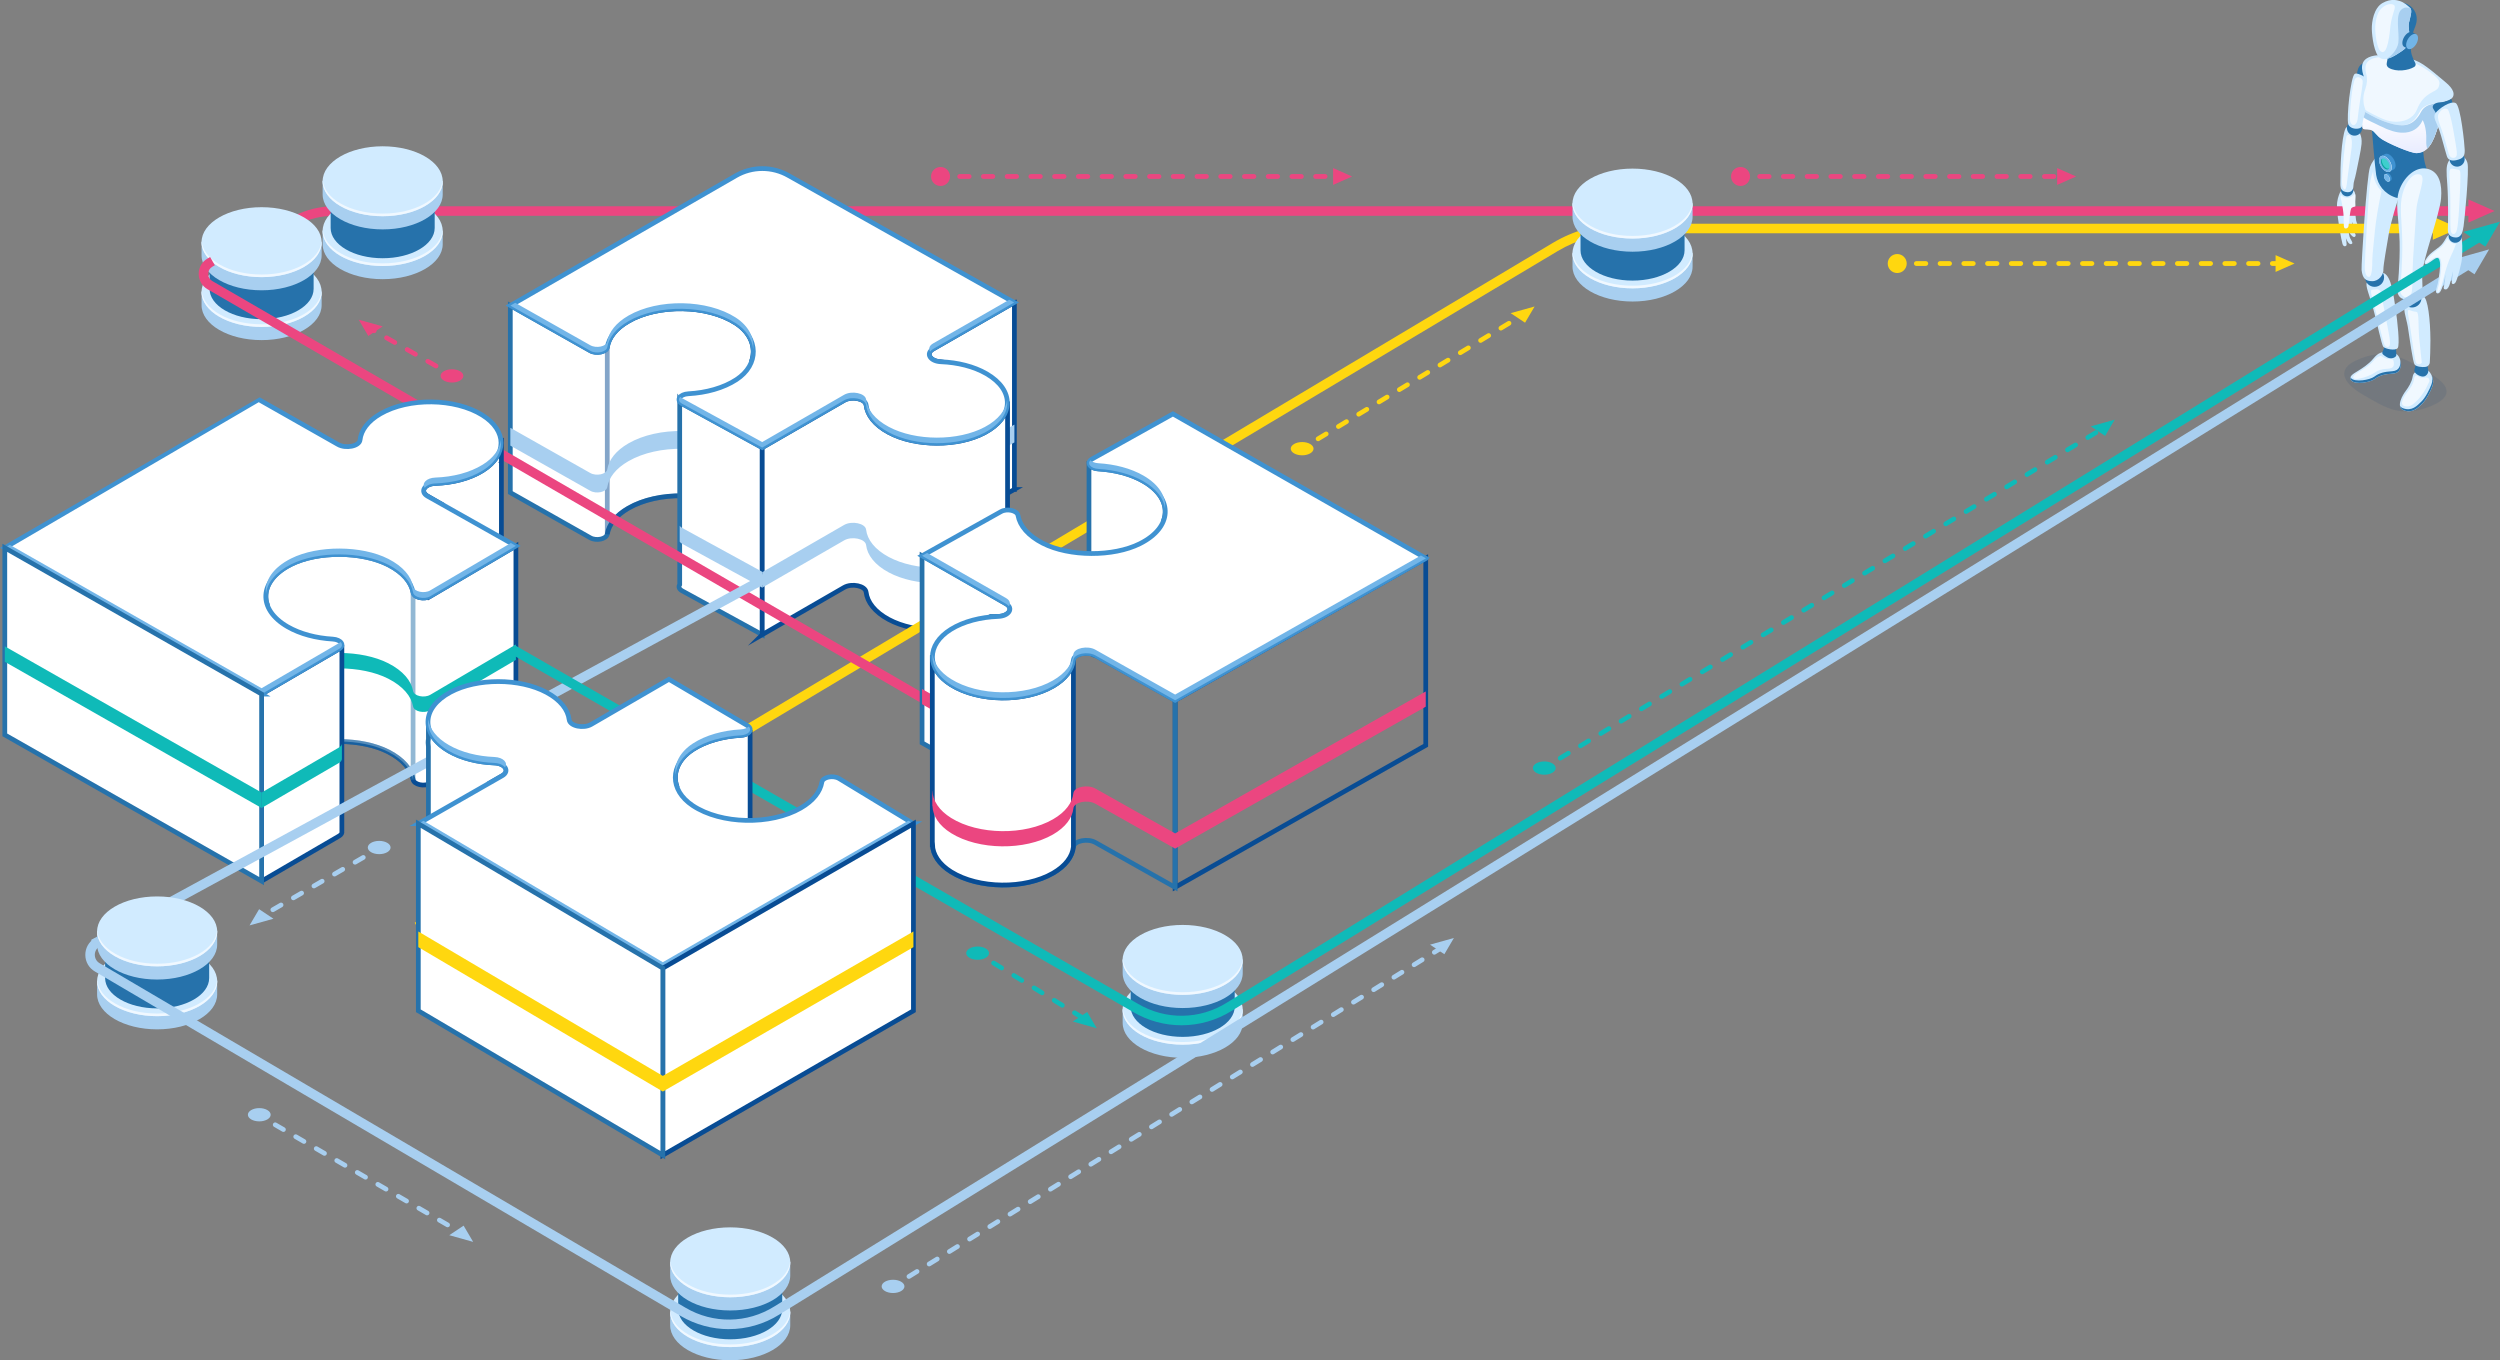 <?xml version="1.0" encoding="UTF-8"?>
<svg xmlns="http://www.w3.org/2000/svg" xmlns:xlink="http://www.w3.org/1999/xlink" viewBox="0 0 723.73 393.78">
  <rect x="0" y="0" width="723.73" height="393.78" fill="#808080" stroke="none"/>
  <defs>
    <style>
      .cls-1 {
        fill: #3ecfcd;
      }

      .cls-2 {
        fill: #d1ebff;
      }

      .cls-3, .cls-4, .cls-5, .cls-6, .cls-7 {
        fill: #fff;
      }

      .cls-8 {
        fill: #72b5e8;
      }

      .cls-9 {
        fill: url(#linear-gradient);
      }

      .cls-9, .cls-10, .cls-11 {
        mix-blend-mode: multiply;
      }

      .cls-12 {
        isolation: isolate;
      }

      .cls-4, .cls-13, .cls-5, .cls-14, .cls-15, .cls-6, .cls-7 {
        stroke-miterlimit: 10;
        stroke-width: 1.37px;
      }

      .cls-4, .cls-5, .cls-15 {
        stroke: #2672ab;
      }

      .cls-4, .cls-14 {
        opacity: .5;
      }

      .cls-16 {
        fill: #2672ab;
      }

      .cls-13, .cls-14, .cls-15 {
        fill: none;
      }

      .cls-13, .cls-14, .cls-6 {
        stroke: #084c94;
      }

      .cls-17 {
        fill: #ffd70f;
      }

      .cls-18 {
        fill: #0fbab8;
      }

      .cls-19 {
        fill: #0ba19f;
      }

      .cls-20, .cls-11 {
        fill: #a8cff0;
      }

      .cls-21 {
        fill: #f0f8ff;
      }

      .cls-10 {
        fill: #03336e;
        opacity: .1;
      }

      .cls-22 {
        fill: #eb4680;
      }

      .cls-23 {
        fill: #3f92d1;
      }

      .cls-7 {
        stroke: #3f92d1;
      }
    </style>
    <linearGradient id="linear-gradient" x1="16472.62" y1="31.73" x2="16471.85" y2="46.64" gradientTransform="translate(17168.35) rotate(-180) scale(1 -1)" gradientUnits="userSpaceOnUse">
      <stop offset="0" stop-color="#fff"></stop>
      <stop offset="1" stop-color="#e5e9ff"></stop>
    </linearGradient>
  </defs>
  <g class="cls-12">
    <g id="Layer_2" data-name="Layer 2">
      <g id="Layer_1-2" data-name="Layer 1">
        <g>
          <path class="cls-2" d="m680.45,54.85c.51.1,1.49.19,1.4,2.15-.08,1.96-.22,3.83.2,6.7.13.89.76,1.6.49,2.1-.26.5-1,.17-1.22-.31-.22-.48-.45-1.36-.45-1.36,0,0-.02,2.12.33,2.66.35.54,1.01,1.14.62,1.67-.39.55-1.36-.44-1.62-1.06-.26-.62-.38-1.42-.38-1.42,0,0,.03,1.31.36,2.54.19.71,1.08,1.69.74,2-.44.4-1.01.04-1.46-.83-.29-.56-.35-.81-.35-.81,0,0,.33,1.89.17,2.16-.15.27-.85.55-1.15-.44-.27-.91-1.48-6.94-1.59-10.81-.05-1.73.46-3.16.86-4.06.33-.74,1.73-1.14,3.04-.88Z"></path>
          <polygon class="cls-22" points="722.15 61.08 714.59 64.43 714.59 57.74 722.15 61.08"></polygon>
          <polygon class="cls-17" points="711.85 66.07 704.29 69.41 704.29 62.72 711.85 66.07"></polygon>
          <path class="cls-22" d="m63.3,76.82l-1.26-2.45,23.03-11.83c3.56-1.84,7.56-2.82,11.58-2.82h618.73v2.75H96.64c-3.57,0-7.14.87-10.32,2.51l-23.03,11.83Z"></path>
          <g>
            <path class="cls-6" d="m293.56,87.58l-23.45,13.46c-2.24,1.29-.86,3.58,2.31,3.7.06,0,.12,0,.18.01l-2.49,1.44c-2.24,1.29-.86,3.58,2.31,3.7.56.02,1.12,42.95,1.68,42.99l19.48-11.17h-.02s.1,0,.1,0v-54.15l-.1.02Z"></path>
            <g>
              <path class="cls-22" d="m272.45,145.38l.14-.08c-.06,0-.12,0-.18-.01.01,0,.03.05.04.09Z"></path>
              <path class="cls-20" d="m293.56,122.97l-23.45,13.46c-2.24,1.29-.86,3.58,2.31,3.7.06,0,.12,0,.18.01l-2.49,1.44c-.7.4-1.05.91-1.1,1.41.05-.5.4-1,1.1-1.41l23.45-13.46.1-.02v-5.15l-.1.02Z"></path>
            </g>
            <path class="cls-5" d="m212.99,147.69c2.24,1.45,3.73,3.27,4.49,5.22.73-1.84.78-46.68.17-48.54,1.25-3.81-.32-8.04-4.66-10.84-8.28-5.35-22.47-5.54-31.08-.57-3.63,2.1-5.67,4.77-6.12,7.51-.23,1.43-3.18,2.06-4.94,1.05l-23.12-13.07v54.15l23.12,13.07c1.76,1.02,4.71.38,4.94-1.05.45-2.75,2.48-5.42,6.12-7.51,8.61-4.97,22.8-4.77,31.08.57Z"></path>
            <path class="cls-14" d="m175.8,154.63c.45-2.75,2.48-5.42,6.12-7.51,8.61-4.97,22.8-4.77,31.08.57,2.24,1.45,3.73,3.27,4.49,5.22.73-1.84.78-46.68.17-48.54,1.25-3.81-.32-8.04-4.66-10.84-8.28-5.35-22.47-5.54-31.08-.57-3.63,2.1-5.67,4.77-6.12,7.51v54.15Z"></path>
            <path class="cls-20" d="m175.8,141.02c.45-2.75,2.48-5.42,6.12-7.51,8.61-4.97,22.8-4.77,31.08.57,2.5,1.61,4.05,3.7,4.7,5.91-.01-.09-.03-.18-.04-.22,1.25-3.81-.32-8.04-4.66-10.84-8.28-5.34-22.47-5.54-31.08-.57-3.63,2.1-5.67,4.77-6.12,7.51-.23,1.43-3.18,2.06-4.94,1.05l-23.12-13.07v5.15l23.12,13.07c1.76,1.02,4.71.38,4.94-1.05Z"></path>
            <path class="cls-5" d="m220.65,129.58l-23.23-12.72c-.32-.18-.51-.39-.65-.61v52.98c-.39.57-.24,1.26.65,1.78l23.23,12.72v-54.15Z"></path>
            <path class="cls-6" d="m220.65,183.74l23.71-13.68c2.24-1.29,6.15-.48,6.37,1.36.34,2.9,2.52,5.75,6.55,7.91,7.75,4.16,20.09,4.19,27.8.06,4.16-2.23,6.32-5.2,6.5-8.22h.1s0-54.15,0-54.15l-.1.02c-.19,3.01-2.34,5.97-6.49,8.19-7.71,4.12-20.05,4.1-27.8-.06-4.03-2.16-6.21-5.01-6.55-7.91-.21-1.83-4.12-2.65-6.37-1.36l-23.71,13.68v54.15Z"></path>
            <g>
              <path class="cls-22" d="m196.77,204.63c-.25.37-.25.78,0,1.17v-1.17Z"></path>
              <path class="cls-20" d="m197.42,152.8c-.32-.18-.51-.39-.65-.61v4.6c.14.22.33.42.65.61l23.23,12.72v-4.6l-23.23-12.72Z"></path>
            </g>
            <path class="cls-20" d="m291.57,152.42c-.19,3.01-2.34,6.66-6.49,8.88-7.71,4.12-20.05,4.1-27.8-.06-4.03-2.16-6.21-5.01-6.55-7.91-.21-1.83-4.12-2.65-6.37-1.36l-23.71,13.68v4.47l23.71-13.68c2.24-1.29,6.15-.48,6.37,1.36.34,2.9,2.52,5.75,6.55,7.91,7.75,4.16,20.09,4.19,27.8.06,4.15-2.22,6.3-5.18,6.49-8.19l.1-.02v-4.47l-.1-.67Z"></path>
            <path class="cls-7" d="m181.92,92.96c8.61-4.97,22.8-4.77,31.08.57,6.69,4.32,6.84,12.01.17,16.37-3.74,2.44-8.74,3.81-13.89,4.09-2.49.14-3.63,1.83-1.85,2.86l23.23,12.72,23.71-13.68c2.24-1.29,6.15-.48,6.37,1.36.34,2.9,2.52,5.75,6.55,7.91,7.75,4.16,20.09,4.19,27.8.06,8.54-4.57,8.69-12.29.49-17.03-3.67-2.12-8.37-3.27-13.15-3.46-3.17-.12-4.55-2.41-2.31-3.7l23.47-13.47-65.24-36.7c-4.74-2.74-10.59-2.74-15.33,0l-65.26,37.59,23.12,13.07c1.76,1.02,4.71.38,4.94-1.05.45-2.75,2.48-5.42,6.12-7.51Z"></path>
            <g>
              <path class="cls-8" d="m213,93.54c3.1,2,4.78,4.73,5.04,7.52.35-3.32-1.34-6.73-5.04-9.12-8.28-5.34-22.47-5.54-31.08-.57-3.63,2.1-5.67,4.77-6.12,7.51-.23,1.43-3.18,2.06-4.94,1.05l-21.71-12.27-1.4.81,23.12,13.07c1.76,1.02,4.71.38,4.94-1.05.45-2.75,2.48-5.42,6.12-7.51,8.61-4.97,22.8-4.77,31.08.57Z"></path>
              <path class="cls-8" d="m285.08,123.62c-7.71,4.12-20.05,4.1-27.8-.06-4.03-2.16-6.21-5.01-6.55-7.91-.21-1.83-4.12-2.65-6.37-1.36l-23.71,13.68-23.23-12.72c-.2-.11-.35-.24-.48-.37-.58.61-.53,1.39.48,1.97l23.23,12.72,23.71-13.68c2.24-1.29,6.15-.48,6.37,1.36.34,2.9,2.52,5.75,6.55,7.91,7.75,4.16,20.09,4.19,27.8.06,4.75-2.54,6.9-6.06,6.46-9.49-.31,2.9-2.45,5.75-6.46,7.89Z"></path>
              <path class="cls-8" d="m270.11,99.43c-1.15.66-1.34,1.58-.83,2.34.18-.26.45-.52.83-.74l23.47-13.47-1.41-.79-22.06,12.66Z"></path>
            </g>
          </g>
          <path class="cls-17" d="m121.46,269.49l-1.41-2.36L449.53,70.32c6.08-3.63,13.04-5.55,20.12-5.55h236.62v2.75h-236.61s0,0,0,0c-6.59,0-13.06,1.79-18.71,5.16L121.46,269.49Z"></path>
          <g>
            <path class="cls-16" d="m677.71,55.28c.12.98,1.01,1.67,1.98,1.55.98-.12,1.67-1.01,1.55-1.98-.12-.98-1.01-1.67-1.98-1.55-.98.12-1.67,1.01-1.55,1.98Z"></path>
            <path class="cls-2" d="m683.65,41.68c-.17,1.93-1.14,6.12-1.53,8.19-.39,2.06-.8,2.65-.83,3.99-.03,1.17-.67,2.12-2.38,1.68-1.7-.43-1.35-2.05-1.37-3.46-.06-3.27.25-12.01,1.43-14.8.66-1.57,5.12-.59,4.68,4.4Z"></path>
            <path class="cls-21" d="m680.78,42.75c-.18,1.65-1.23,8.72-1.32,9.88-.08,1.01-.33,2.66-.91,2.09-.58-.57-.64-1.87-.56-3.09.18-2.84.74-9.93,1.31-12.21.15-.61,1.94-.94,1.48,3.33Z"></path>
            <path class="cls-16" d="m680.58,39.01c1.07.58,2.4.18,2.98-.89.58-1.07.18-2.4-.89-2.98-1.07-.58-2.4-.18-2.98.89-.58,1.07-.18,2.4.89,2.98Z"></path>
            <path class="cls-16" d="m683.04,25.96c1.3.94,3.73-2.05,4.67-3.35.94-1.3.65-3.11-.65-4.05-1.3-.94-3.11-.65-4.05.65-.94,1.3-1.27,5.81.02,6.75Z"></path>
            <path class="cls-2" d="m681.67,21.4c.94-.68,5.1,2.08,5.5,2.91.4.83-1.03,5.1-1.94,8.22-1.02,3.51-1.21,4.54-2.63,4.71-1.55.19-2.58-.58-2.79-1.26-.57-1.91.7-13.75,1.85-14.58Z"></path>
            <path class="cls-21" d="m681.87,22.71c.77-.77,1.73-.15,2.04.48.31.63-.48,4.23-1.07,8.58-.45,3.3-.23,3.19-.79,3.98-.77,1.09-1.5.08-1.65-.46-.42-1.51.53-11.62,1.47-12.57Z"></path>
            <path class="cls-10" d="m704.02,117.44c-8.81,3.68-13.16.75-19.78-3.07-6.62-3.82-7.37-7.59-2.28-9.98,9.6-4.5,15.07.04,21.69,3.86,6.62,3.82,5.56,7.01.37,9.18Z"></path>
            <path class="cls-2" d="m692.73,101.88c1.07.46,1.94,1.18,2.18,2.7.24,1.52.09,3.43-2.28,3.58-2.37.15-3.79.52-5.16,1.55-1.37,1.03-5.67,1.67-6.71.49-1.03-1.18.46-1.97,1.7-2.73,1.24-.76,3.25-2,4.61-3.67,1.37-1.67,2.18-1.67,2.67-1.85.49-.18,2.12-.42,2.97-.06Z"></path>
            <path class="cls-16" d="m694.91,104.58c-.02-.12-.05-.22-.07-.33.16,1.45-.14,3.08-2.32,3.22-2.37.15-3.79.52-5.16,1.55-1.37,1.03-5.67,1.67-6.71.49-.09-.1-.15-.19-.2-.28-.07.29.01.61.32.97,1.03,1.18,5.34.55,6.71-.49,1.37-1.03,2.79-1.4,5.16-1.55,2.37-.15,2.52-2.06,2.28-3.58Z"></path>
            <path class="cls-21" d="m690.94,103.84c1.36.32,1.83-.28,2.01.84.18,1.13.07,1.95-1.69,2.06-1.76.11-2.82.38-3.83,1.15-1.01.77-5.46,2.49-6.13,1.53-.48-.68,1.46-1.67,2.38-2.24s2.41-1.49,3.43-2.73c1.01-1.24,1.62-1.24,1.98-1.38.36-.14.64.47,1.85.75Z"></path>
            <path class="cls-16" d="m690.24,79.73c.62,1.03.85,3.46,1.46,6.37.61,2.91,1.97,6.89,1.76,10.62-.21,3.73.64,5.89.09,6.46-.55.58-1.67.76-2.58.21-.91-.55-1.52-.94-1.27-1.49s1.43-2.58.42-7.04c-1-4.46-2.43-10.44-2.94-10.99-.52-.55-1.12-.39-1.76-1.34-.64-.94,3.73-4.64,4.83-2.82Z"></path>
            <path class="cls-2" d="m694.09,100.78c-.7.84-3.56.23-4.12-.37-.56-.61-1.92-7.52-3.04-11.42-1.01-3.49-2.25-6.39-1.74-7.18.52-.8,2.76-3.8,4.97-2.72,2.2,1.08,2.76,6.56,3.33,10.21.56,3.65,1.31,10.64.61,11.48Z"></path>
            <path class="cls-21" d="m691.79,100c-.33.76-1.11.46-1.45-.05-.34-.51-1.62-5.96-2.45-9.33-.74-3.02-1.7-5.76-1.47-6.48.13-.41.59-.21,1.5-.38.54-.1,1.21.28,1.34.91.75,3.7,1.07,5.57,1.82,9.43.61,3.16,1.03,5.13.7,5.9Z"></path>
            <path class="cls-2" d="m703.14,107.45c1.01,1.14,1.58,2.79,1.03,4.34-.55,1.55-1.82,4.01-3,5.13-1.18,1.12-2.67,2.82-5.25,1.88-2.58-.94-.21-4.7.55-5.67.76-.97,1.73-2.61,1.94-3.91.21-1.3.79-1.58,1.49-1.64.7-.06,2.55-.91,3.25-.12Z"></path>
            <path class="cls-16" d="m703.92,108.64c.26.81.31,1.69,0,2.54-.55,1.55-1.82,4.01-3,5.13-1.18,1.12-2.67,2.82-5.25,1.88-.42-.15-.7-.39-.89-.67.1.56.43,1.02,1.13,1.27,2.58.94,4.07-.76,5.25-1.88,1.18-1.12,2.46-3.58,3-5.13.38-1.07.22-2.18-.25-3.15Z"></path>
            <path class="cls-21" d="m701.48,109.31c1.37-.12,1.52.03,1.71.43.34.72-.11.93-.42,1.72-.48,1.22-1.69,3.05-2.62,4.04-1.29,1.37-2.45,2.53-4.03,2.09-1.87-.52.27-3.54.93-4.31.66-.77,1.51-2.06,1.69-3.09.19-1.03.23-1.41.84-1.46s.48.7,1.89.57Z"></path>
            <path class="cls-16" d="m701.49,86.76c.63,1.63,1.16,3.85,1.31,7.4.15,3.55-.06,8.83-.09,10.38-.03,1.55.24,2.31.27,2.88.03.58-.7,1.94-2.09,1.52-1.4-.42-2.18-1.27-1.91-2.06.27-.79,1.24-4.19.7-8.68-.55-4.49-1.37-7.83-1.67-8.28s-1.03-1-1.27-1.61c-.24-.61,3.45-4.92,4.76-1.55Z"></path>
            <path class="cls-2" d="m703.42,104.88c-.04.66-.53,1.22-1.19,1.32-1.19.19-2.74-.09-3.18-.63-.61-.75-1.48-7.78-2.01-10.96-.47-2.78-1.73-5.67-.47-6.51,1.27-.84,2.93-3.12,5.01-2.28,1.24.5,1.99,6.68,2.01,12.73.01,2.55-.11,5.06-.18,6.34Z"></path>
            <path class="cls-21" d="m701.11,104.98c-.46.65-1.37.61-1.7.01-.32-.59-1.22-7.12-1.68-10.3-.31-2.17-1.14-5.28-.27-4.93.8.32,1.13.38,2.14.54.74.12.4,3.75.75,7.61.27,2.92.75,7.07.75,7.07Z"></path>
            <path class="cls-16" d="m684.67,80.29c0,1.52,1.23,2.75,2.75,2.75s2.75-1.23,2.75-2.75-1.23-2.75-2.75-2.75-2.75,1.23-2.75,2.75Z"></path>
            <path class="cls-2" d="m689.98,78.16c0,1.38-1.29,3.24-3.24,3.24s-2.83-.85-3.08-3.24c-.13-1.29,1.46-27.11,2.43-29.78.97-2.67,3.72-5.58,7.36-3.97,3.64,1.62,3.72,5.99,2.1,9.79-1.62,3.8-3.56,10.6-4.05,13.68-.49,3.08-1.54,8.58-1.54,10.28Z"></path>
            <path class="cls-16" d="m693.54,57.2c-3.33-1.11-5.18-3.7-5.66-6.55-.35-2.08-1.29-13.76-1.29-13.76,0,0,13.68.65,14.49,1.54.81.89-.38,5.73,1.5,10.7,1.6,4.23-5.35,9.29-9.02,8.07Z"></path>
            <path class="cls-21" d="m689.44,55.32c-1.26-1.25-2.03-2.83-2.32-4.52-.04-.25-.1-.65-.15-1.16-.33.85-.57,1.82-.75,2.65-.5,2.33-1.69,23.92-1.64,25.05.04,1.13.18,2.82,1.19,2.82s.99-3.57.99-4.77c0-1.48.55-6.29.8-8.98.23-2.47,1.1-7.69,1.89-11.1Z"></path>
            <path class="cls-2" d="m689.41,15.97c-1.38-.04-4.49.16-5.38,2.23-.89,2.06.89,5.38.89,5.38,0,0-1.54,3.6-.93,6.15.61,2.55.61,2.91.57,3.16-.04.24-1.34,4.25-.24,4.49.52.12,1.48-.05,2.35.36.85.4,1.29,1.51,2.79,2.52,1.74,1.17,8.44,4.16,10.23,4.08,4.17-.2,5.34-5.42,6.39-8.58.88-2.65,1.66-6.35,1.66-6.35,0,0,2.63-.4,2.55-2.23-.08-1.82-2.29-3.32-4.39-5.1-2.1-1.78-4.22-3.41-5.48-4.04-4.85-2.42-8.5-1.98-11.01-2.06Z"></path>
            <path class="cls-21" d="m689.87,16.53c-1.25-.04-4.07.15-4.87,2.02-.36.83-.24,1.89,0,2.8.38,1.44.25,2.97-.25,4.38-.29.82-.53,1.76-.56,2.67-.07,2.25.6,3.15.56,3.37-.04.22,4.48,2.54,6.04,3.02,4.08,1.27,7.77-.22,8.88-3.03,2.1-5.3,5.63-4.9,6.27-6.51.61-1.53.26-2.21-1.69-3.78-6.42-5.16-12.11-4.88-14.38-4.95Z"></path>
            <path class="cls-16" d="m695.5,86.27c0,1.52,1.23,2.75,2.75,2.75s2.75-1.23,2.75-2.75-1.23-2.75-2.75-2.75-2.75,1.23-2.75,2.75Z"></path>
            <path class="cls-2" d="m700.74,86.38c-.95.65-3.16.75-5.09.16-1.05-.32-1.74-1.41-1.61-2.84.04-.45.79-7.32.63-13.72-.16-6.39-1.5-11.47.03-15.3,1.59-3.99,5.08-6.71,8.3-5.74,3.22.96,4,4.52,3.67,8.48-.38,4.61-5.37,17.9-5.45,21.86-.08,3.97.53,6.4-.49,7.09Z"></path>
            <path class="cls-21" d="m697.95,85.2c-.59,1.02-1.55,1.14-2.36.48-.86-.7-.8-1.61-.7-2.41.06-.42.65-7.29.55-13.43-.1-6.14-.91-10.02.07-13.7,1.01-3.83,3.24-6.46,5.28-5.51,1.61.75-1.08,6.43-1.29,10.24-.24,4.42-1.04,14.15-1.09,17.96-.05,3.81,0,5.58-.47,6.38Z"></path>
            <path class="cls-16" d="m697.1,1.32c1.81.96,3.32,3.28,2.06,6.43s-1.37,5.04-1.2,7.01c.1,1.17.8,2.65,1.25,3.49.21.4.08.88-.3,1.12-1.64,1.03-5.23,1.57-7.39.26-.48-.29-.7-.86-.57-1.41.17-.71.39-1.84.42-3.18.18-6,.58-16.45,5.74-13.73Z"></path>
            <path class="cls-2" d="m697.66,10.87c0,1.18-.57,2.71-2.18,3.8-1.62,1.09-4.49,3.2-6.35,2.18-1.86-1.01-2.47-6.46-2.51-8.42-.05-2.18.61-6.13,3.08-7.54,2.47-1.42,4.37-.78,4.89-.63,1.33.37,2.47,1.38,3.16,2.06.69.69-.04,2.75-.36,4.21s.28,3.6.28,4.33Z"></path>
            <path class="cls-21" d="m689.17,14.85c-1.11-.86-1.54-5.03-1.57-6.55-.03-1.7.43-4.61,1.83-5.89,1.69-1.56,2.99-1.22,3.32-1.11.83.29.51,1.2.29,1.85-.28.84-.86,2.85-1.01,4.26-.22,1.93-.77,9.06-2.86,7.44Z"></path>
            <path class="cls-9" d="m699.69,44.33c-1.79.09-8.49-2.91-10.23-4.08-1.51-1.01-1.94-2.11-2.79-2.52-.86-.41-1.83-.25-2.35-.36-1.09-.24.2-4.25.24-4.49,0-.02,0-.05,0-.08h0s0-.07,0-.11h0c0-.08,0-.19-.03-.33l1.18.64s3.31,2.07,7.24,2.98c3.31.77,5.59.18,7.59-3.65,1.41-2.71,5.34-2.36,7.16-2.83h0c-.13.6-.84,3.85-1.64,6.24-1.05,3.16-2.23,8.38-6.39,8.58Z"></path>
            <path class="cls-11" d="m689.17,36.55c-1.65-.86-4.14-1.86-4.91-2.57.15-.58.28-1.03.3-1.1.02-.1.03-.23-.01-.52l1.18.64s3.31,2.07,7.24,2.98c3.31.77,5.91.23,7.91-3.6,1.41-2.71,5.03-2.41,6.84-2.88-.13.6-.84,3.85-1.64,6.24-.74,2.23-1.55,5.48-3.43,7.27-.2-.64-.31-1.38-.27-2.24.19-4.08-1.05-6-1.05-6,0,0-2.32,6.89-12.16,1.76Z"></path>
            <path class="cls-16" d="m709.62,28.65s-1.39.88-3.06.95c-.95.04-2.21.4-2.31,1.28-.1.89,1.39,1.27,1.8,5.28.42,4.01,1.98,2.28,3.09-.51,1.18-2.94,1.01-6.19.48-7.01Z"></path>
            <path class="cls-11" d="m694.31,12.26c.36-2.94-1.1-8.27,1.13-9.7.83-.53,1.32-.46,2.36-.17.59.74-.1,2.73-.41,4.14-.32,1.46.28,3.6.28,4.33,0,1.18-.57,2.71-2.18,3.8-1.17.79-3,2.1-4.62,2.39.82-.41,3.15-2.32,3.45-4.8Z"></path>
            <path class="cls-21" d="m679.87,65.46c.12-.69.41-4.17.75-5.02.19-.48.84-.57,1.25-.71-.06-1.48-.07-1.46-.01-2.72h0c.08-1.97-.58.23-2.18.23-1.92,0-1.81-1.09-2.05-.54-.24.54.72,2.57.85,6.36.03.83-.06,2.38.16,2.84.22.46,1.1.26,1.23-.43Z"></path>
            <g>
              <path class="cls-16" d="m695.46,12.43c0-1.09.77-2.42,1.72-2.97.46-.26.88-.3,1.18-.14h0s1.12.6,1.12.6l-.12.21c.06.16.09.36.09.58,0,1.09-.77,2.42-1.72,2.97-.2.11-.38.18-.56.22l-.13.22-1.03-.55c-.34-.16-.55-.56-.55-1.13Z"></path>
              <path class="cls-8" d="m696.56,13.02c0,1.09.77,1.53,1.72.98.95-.55,1.72-1.88,1.72-2.97s-.77-1.53-1.72-.98c-.95.55-1.72,1.88-1.72,2.97Z"></path>
            </g>
            <g>
              <path class="cls-23" d="m693.5,47.89c0-1.15-.81-2.56-1.82-3.14-.48-.28-.93-.32-1.25-.15h0s-1.18.63-1.18.63l.13.23c-.06.17-.09.38-.09.61,0,1.15.81,2.56,1.82,3.14.21.12.4.19.59.23l.13.23,1.09-.58c.36-.17.59-.59.59-1.2Z"></path>
              <path class="cls-3" d="m692.39,48.49c0,1.15-.81,1.62-1.82,1.04-1.01-.58-1.82-1.99-1.82-3.14s.81-1.62,1.82-1.04c1.01.58,1.82,1.99,1.82,3.14Z"></path>
              <path class="cls-8" d="m692.35,48.51c0,1.15-.81,1.62-1.82,1.04-1.01-.58-1.82-1.99-1.82-3.14s.81-1.62,1.82-1.04c1.01.58,1.82,1.99,1.82,3.14Z"></path>
              <path class="cls-1" d="m691.78,48.18c0,.79-.56,1.11-1.25.71-.69-.4-1.25-1.37-1.25-2.16s.56-1.11,1.25-.71c.69.4,1.25,1.37,1.25,2.16Z"></path>
              <path class="cls-19" d="m690.77,48.65c-.69-.4-1.25-1.37-1.25-2.16,0-.24.05-.42.14-.57-.24.13-.38.4-.38.81,0,.79.56,1.76,1.25,2.16.49.28.9.2,1.11-.14-.23.12-.53.1-.87-.1Z"></path>
            </g>
            <g>
              <path class="cls-23" d="m692.38,51.71c0-.54-.38-1.2-.85-1.47-.23-.13-.43-.15-.59-.07h0s-.56.3-.56.3l.06.11c-.03.08-.04.18-.04.29,0,.54.38,1.2.85,1.47.1.06.19.09.28.11l.06.11.51-.27c.17-.08.27-.28.27-.56Z"></path>
              <path class="cls-3" d="m691.86,51.99c0,.54-.38.76-.85.49-.47-.27-.85-.93-.85-1.47s.38-.76.85-.49c.47.27.85.93.85,1.47Z"></path>
              <path class="cls-8" d="m691.84,52c0,.54-.38.76-.85.49-.47-.27-.85-.93-.85-1.47s.38-.76.85-.49c.47.27.85.93.85,1.47Z"></path>
            </g>
          </g>
          <g>
            <path class="cls-20" d="m489.98,73.28h-34.75v3.75h0s0,.09,0,.14c0,5.59,7.78,10.12,17.38,10.12s17.38-4.53,17.38-10.12c0-.05,0-.09,0-.14h0v-3.75Z"></path>
            <ellipse class="cls-2" cx="472.6" cy="73.35" rx="17.38" ry="10.12"></ellipse>
            <path class="cls-16" d="m487.66,58.32h-30.11v14.02h0s0,.08,0,.12c0,4.84,6.74,8.77,15.06,8.77s15.06-3.93,15.06-8.77c0-.04,0-.08,0-.12h0v-14.02Z"></path>
            <path class="cls-20" d="m489.98,58.86h-34.75v3.75h0s0,.09,0,.14c0,5.59,7.78,10.12,17.38,10.12s17.38-4.53,17.38-10.12c0-.05,0-.09,0-.14h0v-3.75Z"></path>
            <ellipse class="cls-2" cx="472.6" cy="58.93" rx="17.38" ry="10.12"></ellipse>
            <path class="cls-21" d="m472.6,82.71c-9.38,0-17-4.33-17.34-9.74,0,.13-.03.25-.03.38,0,5.59,7.78,10.12,17.38,10.12s17.38-4.53,17.38-10.12c0-.13-.02-.25-.03-.38-.34,5.41-7.97,9.74-17.34,9.74Z"></path>
            <path class="cls-21" d="m472.6,68.3c-9.38,0-17-4.33-17.34-9.74,0,.13-.03.25-.03.38,0,5.59,7.78,10.12,17.38,10.12s17.38-4.53,17.38-10.12c0-.13-.02-.25-.03-.38-.34,5.41-7.97,9.74-17.34,9.74Z"></path>
          </g>
          <g>
            <path class="cls-20" d="m128.15,66.81h-34.75v3.75h0s0,.09,0,.14c0,5.59,7.78,10.12,17.38,10.12s17.38-4.53,17.38-10.12c0-.05,0-.09,0-.14h0v-3.75Z"></path>
            <ellipse class="cls-2" cx="110.78" cy="66.88" rx="17.38" ry="10.12"></ellipse>
            <path class="cls-16" d="m125.83,51.85h-30.11v14.02h0s0,.08,0,.12c0,4.84,6.74,8.77,15.06,8.77s15.06-3.93,15.06-8.77c0-.04,0-.08,0-.12h0v-14.02Z"></path>
            <path class="cls-20" d="m128.15,52.4h-34.75v3.75h0s0,.09,0,.14c0,5.59,7.78,10.12,17.38,10.12s17.38-4.53,17.38-10.12c0-.05,0-.09,0-.14h0v-3.75Z"></path>
            <ellipse class="cls-2" cx="110.78" cy="52.47" rx="17.38" ry="10.12"></ellipse>
            <path class="cls-21" d="m110.78,76.24c-9.38,0-17-4.33-17.34-9.74,0,.13-.03.25-.03.38,0,5.59,7.78,10.12,17.38,10.12s17.38-4.53,17.38-10.12c0-.13-.02-.25-.03-.38-.34,5.41-7.97,9.74-17.34,9.74Z"></path>
            <path class="cls-21" d="m110.78,61.83c-9.38,0-17-4.33-17.34-9.74,0,.13-.03.25-.03.38,0,5.59,7.78,10.12,17.38,10.12s17.38-4.53,17.38-10.12c0-.13-.02-.25-.03-.38-.34,5.41-7.97,9.74-17.34,9.74Z"></path>
          </g>
          <g>
            <path class="cls-20" d="m359.75,292.22h-34.75v3.75h0s0,.09,0,.14c0,5.59,7.78,10.12,17.38,10.12s17.38-4.53,17.38-10.12c0-.05,0-.09,0-.14h0v-3.75Z"></path>
            <ellipse class="cls-2" cx="342.37" cy="292.29" rx="17.38" ry="10.12"></ellipse>
            <path class="cls-16" d="m357.43,277.26h-30.11v14.02h0s0,.08,0,.12c0,4.84,6.74,8.77,15.06,8.77s15.06-3.93,15.06-8.77c0-.04,0-.08,0-.12h0v-14.02Z"></path>
            <path class="cls-20" d="m359.75,277.81h-34.75v3.75h0s0,.09,0,.14c0,5.59,7.78,10.12,17.38,10.12s17.38-4.53,17.38-10.12c0-.05,0-.09,0-.14h0v-3.75Z"></path>
            <ellipse class="cls-2" cx="342.37" cy="277.88" rx="17.38" ry="10.12"></ellipse>
            <path class="cls-21" d="m342.37,301.66c-9.38,0-17-4.33-17.34-9.74,0,.13-.03.25-.03.38,0,5.59,7.78,10.12,17.38,10.12s17.38-4.53,17.38-10.12c0-.13-.02-.25-.03-.38-.34,5.41-7.97,9.74-17.34,9.74Z"></path>
            <path class="cls-21" d="m342.37,287.24c-9.38,0-17-4.33-17.34-9.74,0,.13-.03.25-.03.38,0,5.59,7.78,10.12,17.38,10.12s17.38-4.53,17.38-10.12c0-.13-.02-.25-.03-.38-.34,5.41-7.97,9.74-17.34,9.74Z"></path>
          </g>
          <g>
            <path class="cls-20" d="m93.1,84.45h-34.75v3.75h0s0,.09,0,.14c0,5.59,7.78,10.12,17.38,10.12s17.38-4.53,17.38-10.12c0-.05,0-.09,0-.14h0v-3.75Z"></path>
            <ellipse class="cls-2" cx="75.73" cy="84.52" rx="17.38" ry="10.12"></ellipse>
            <path class="cls-16" d="m90.78,69.49h-30.11v14.02h0s0,.08,0,.12c0,4.84,6.74,8.77,15.06,8.77s15.06-3.93,15.06-8.77c0-.04,0-.08,0-.12h0v-14.02Z"></path>
            <path class="cls-20" d="m93.1,70.03h-34.75v3.75h0s0,.09,0,.14c0,5.59,7.78,10.12,17.38,10.12s17.38-4.53,17.38-10.12c0-.05,0-.09,0-.14h0v-3.75Z"></path>
            <ellipse class="cls-2" cx="75.73" cy="70.1" rx="17.38" ry="10.12"></ellipse>
            <path class="cls-21" d="m75.73,93.88c-9.38,0-17-4.33-17.34-9.74,0,.13-.03.25-.03.38,0,5.59,7.78,10.12,17.38,10.12s17.38-4.53,17.38-10.12c0-.13-.02-.25-.03-.38-.34,5.41-7.97,9.74-17.34,9.74Z"></path>
            <path class="cls-21" d="m75.73,79.47c-9.38,0-17-4.33-17.34-9.74,0,.13-.03.25-.03.38,0,5.59,7.78,10.12,17.38,10.12s17.38-4.53,17.38-10.12c0-.13-.02-.25-.03-.38-.34,5.41-7.97,9.74-17.34,9.74Z"></path>
          </g>
          <path class="cls-22" d="m267.67,204.09L60.09,83.74c-1.61-.93-2.57-2.61-2.57-4.47,0-1.86.98-3.53,2.59-4.45l.72-.41,1.36,2.39-.72.41c-.75.43-1.21,1.21-1.21,2.07,0,.87.44,1.65,1.2,2.08l207.58,120.35-1.38,2.38Z"></path>
          <g>
            <path class="cls-6" d="m127.8,193.99c4.4-.38,8.63-1.58,11.91-3.62,3.83-2.38,5.58-5.52,5.3-8.62h.14s0-48.03,0-48.03v-6.12l-.13.03c.26,3.08-1.49,6.21-5.3,8.58-3.72,2.31-8.63,3.55-13.66,3.73-3.17.11-4.57,2.36-2.31,3.67l2.55,1.47c-.08,0-.16.01-.24.01-3.17.11,1.74,48.89,1.74,48.89Zm17.21-60.28c0,.09,0,.18,0,.26,0-.09,0-.18,0-.26h0Z"></path>
            <path class="cls-6" d="m124.55,172.62c-1.76,1.02-4.71.35-4.96-1.09-.53-2.98-2.92-5.87-7.18-8.04-7.69-3.93-20.4-3.99-28.11-.13-6.13,3.07-8.4,7.64-6.86,11.85-.69,1.86-.63,46.68.19,48.54,1.03-2.33,3.24-4.52,6.67-6.23,7.71-3.86,20.42-3.8,28.11.13,4.26,2.18,6.65,5.07,7.18,8.04.25,1.44,3.2,2.11,4.96,1.09l24.8-14.58v-54.15l-24.8,14.58Z"></path>
            <path class="cls-4" d="m119.58,171.53c-.53-2.98-2.92-5.87-7.18-8.04-7.69-3.93-20.4-3.99-28.11-.13-6.13,3.07-8.4,7.64-6.86,11.85-.69,1.86-.63,46.68.19,48.54,1.03-2.33,3.24-4.52,6.67-6.23,7.71-3.86,20.42-3.8,28.11.13,4.26,2.18,6.65,5.07,7.18,8.04v-54.15Z"></path>
            <g>
              <path class="cls-18" d="m77.44,205.44c-.11-.29-.19-.59-.26-.89-.16,4.39-.22,12.18-.21,20.06.02-9.76.18-18.38.47-19.17Z"></path>
              <path class="cls-18" d="m124.55,201.14c-1.76,1.02-4.71.35-4.96-1.09-.53-2.98-2.92-5.87-7.18-8.04-7.69-3.93-20.4-3.99-28.11-.13-5.96,2.98-8.26,7.38-6.97,11.49.84-2.62,3.15-5.11,6.97-7.02,7.71-3.86,20.42-3.8,28.11.13,4.26,2.18,6.65,5.07,7.18,8.04.25,1.44,3.2,2.11,4.96,1.09l24.8-14.58v-4.47l-24.8,14.58Z"></path>
            </g>
            <path class="cls-6" d="m75.72,255.08h0s0,0,0,0l22.43-13.06c.68-.39.92-.89.82-1.36v-53.87c-.03.38-.27.76-.82,1.08l-22.43,13.07h0s0,0,0,0v54.15Z"></path>
            <path class="cls-7" d="m75.72,200.93h0s0,0,0,0l22.43-13.06c1.75-1.01.63-2.72-1.85-2.86-4.76-.28-9.4-1.47-13.05-3.58-8.74-5.05-8.4-13.34,1.04-18.06,7.71-3.86,20.42-3.8,28.11.13,4.26,2.18,6.65,5.07,7.18,8.04.25,1.44,3.2,2.11,4.96,1.09l24.8-14.58-25.6-14.43c-2.26-1.3-.86-3.55,2.31-3.67,5.02-.18,9.94-1.42,13.65-3.73,7.15-4.45,7.12-11.57-.07-16.05-7.96-4.96-21.34-5.09-29.49-.39-3.65,2.1-5.61,4.81-5.91,7.57-.19,1.83-4.15,2.61-6.4,1.31l-22.84-12.96h0S1.39,158.58,1.39,158.58h0s74.34,42.35,74.34,42.35Z"></path>
            <g>
              <path class="cls-8" d="m139.72,134.52c-3.71,2.31-8.63,3.55-13.65,3.73-2.66.09-4.06,1.7-3.11,2.98.5-.69,1.6-1.23,3.11-1.28,5.02-.18,9.94-1.42,13.65-3.73,3.91-2.43,5.65-5.66,5.28-8.81-.32,2.59-2.07,5.12-5.28,7.12Z"></path>
              <path class="cls-8" d="m124.55,170.92c-1.76,1.02-4.71.35-4.96-1.09-.53-2.98-2.92-5.87-7.18-8.04-7.69-3.93-20.4-3.99-28.11-.13-5.34,2.67-7.77,6.49-7.29,10.21.34-3.16,2.75-6.25,7.29-8.52,7.71-3.86,20.42-3.8,28.11.13,4.26,2.18,6.65,5.07,7.18,8.04.25,1.44,3.2,2.11,4.96,1.09l24.8-14.58-1.47-.83-23.33,13.71Z"></path>
              <path class="cls-8" d="m98.15,186.16l-22.43,13.07h0s0,0,0,0L2.85,157.73l-1.46.85h0s74.34,42.34,74.34,42.34h0s0,0,0,0l22.43-13.07c1.02-.59,1.04-1.4.42-2.02-.12.11-.24.22-.42.32Z"></path>
            </g>
            <polygon class="cls-5" points="75.73 200.92 75.73 255.08 1.39 212.74 1.39 158.59 75.73 200.92"></polygon>
            <g>
              <path class="cls-18" d="m98.97,266.81c.02-.13.03-.26,0-.38v.38Z"></path>
              <path class="cls-18" d="m98.15,220.85c.54-.32.78-.7.82-1.08v-4.47c-.03.38-.27.76-.82,1.08l-22.43,13.07h0s0,0,0,0v4.46h0s22.43-13.06,22.43-13.06Z"></path>
            </g>
            <polygon class="cls-18" points="1.39 187.11 1.39 191.58 75.73 233.91 75.73 229.44 1.39 187.11"></polygon>
          </g>
          <rect class="cls-20" x="13.36" y="218.32" width="224.23" height="2.75" transform="translate(-89.78 86.75) rotate(-28.57)"></rect>
          <g>
            <path class="cls-5" d="m291.24,179.94l-2.55-1.47c.08,0,.16-.01.24-.01,3.17-.11,4.57-2.36,2.31-3.67l-24.31-13.89h0v54.15l20.26,11.55c.58-.05,1.16-42.97,1.74-42.99,3.17-.11,4.57-2.36,2.31-3.67Z"></path>
            <g>
              <path class="cls-22" d="m288.69,220.05l.13.08s0-.06.01-.09c-.05,0-.1,0-.15,0Z"></path>
              <path class="cls-22" d="m291.24,217.4l-2.55-1.47c.08,0,.16-.01.24-.01,3.17-.11,4.57-2.36,2.31-2.57l-24.31-13.89v-1.1s0,5.5,0,5.5h0l24.31,13.89c.69.4,1.03.88,1.1,1.37.09-.6-.24-1.22-1.1-1.71Z"></path>
            </g>
            <path class="cls-5" d="m331.03,139.33c-3.65-2.11-8.29-3.3-13.05-3.58-1.59-.09-2.61-.83-2.68-1.61h-.05s0,54.15,0,54.15h.05c.06.78,1.08,1.53,2.68,1.62,4.76.28,9.4,1.47,13.05,3.58,2.84,1.64,4.71,3.62,5.63,5.72.82-1.85.88-46.67.19-48.53,1.45-3.96-.47-8.25-5.82-11.34Z"></path>
            <polygon class="cls-13" points="412.74 161.62 340.19 202.72 340.19 256.87 412.74 215.77 412.74 161.62"></polygon>
            <path class="cls-15" d="m317.14,189.75c-2.25-1.3-6.2-.52-6.4,1.31-.29,2.76-2.26,5.47-5.91,7.57-8.15,4.71-21.53,4.57-29.49-.39-3.52-2.19-5.31-5.02-5.4-7.85h-.04s0,54.15,0,54.15h.04c.08,2.83,1.87,5.66,5.4,7.86,7.96,4.96,21.34,5.09,29.49.39,3.64-2.1,5.61-4.81,5.91-7.57.19-1.83,4.15-2.61,6.4-1.31l23.05,12.97v-54.15l-23.05-12.97Z"></path>
            <path class="cls-6" d="m310.74,191.05c-.29,2.76-2.26,5.47-5.91,7.57-8.15,4.71-21.53,4.57-29.49-.39-3.52-2.19-5.31-5.02-5.4-7.85h-.04s0,54.15,0,54.15h.04c.08,2.83,1.87,5.66,5.4,7.86,7.96,4.96,21.34,5.09,29.49.39,3.64-2.1,5.61-4.81,5.91-7.57v-54.15Z"></path>
            <path class="cls-22" d="m340.19,241.27l-23.05-12.97c-2.25-1.3-6.2-.52-6.4,1.31-.29,2.76-2.26,5.47-5.91,7.57-8.15,4.71-21.53,4.57-29.49-.39-3.52-2.19-5.31-5.02-5.4-7.85h-.04s0,4.39,0,4.39h.04c.09,2.84,1.88,5.67,5.4,7.86,7.96,4.96,21.34,5.09,29.49.39,3.64-2.1,5.61-4.81,5.91-7.57.19-1.83,4.15-2.61,6.4-1.31l23.05,12.97,72.55-41.1v-4.4l-72.55,41.1Z"></path>
            <path class="cls-7" d="m412.81,161.63l-73.26-41.81-23.42,13.07c-1.75,1.01-.63,2.72,1.85,2.86,4.76.28,9.4,1.47,13.05,3.58,8.74,5.05,8.4,13.34-1.04,18.06-7.71,3.86-20.42,3.8-28.11-.13-4.26-2.18-6.65-5.07-7.18-8.04-.25-1.44-3.2-2.11-4.96-1.09l-22.81,12.77,24.31,13.89c2.26,1.3.86,3.56-2.31,3.67-5.02.18-9.94,1.42-13.66,3.73-7.15,4.45-7.12,11.57.07,16.05,7.96,4.96,21.34,5.09,29.49.39,3.64-2.1,5.61-4.81,5.91-7.57.19-1.83,4.15-2.61,6.4-1.31l23.05,12.97,72.61-41.08Z"></path>
            <g>
              <path class="cls-8" d="m317.97,135.75c4.76.28,9.4,1.47,13.05,3.58,3.8,2.2,5.88,5.01,6.25,7.87.36-3.41-1.71-6.9-6.25-9.52-3.65-2.11-8.29-3.3-13.05-3.58-1.05-.06-1.84-.41-2.29-.87-1.04,1.01.07,2.39,2.29,2.52Z"></path>
              <path class="cls-8" d="m340.19,201.07l-23.05-12.97c-2.25-1.3-6.2-.52-6.4,1.31-.29,2.76-2.26,5.47-5.91,7.57-8.15,4.71-21.53,4.57-29.49-.39-3.27-2.04-5.05-4.63-5.35-7.26-.38,3.18,1.39,6.44,5.35,8.91,7.96,4.96,21.34,5.09,29.49.39,3.65-2.1,5.61-4.81,5.91-7.57.19-1.83,4.15-2.61,6.4-1.31l23.05,12.97,72.61-41.08-1.45-.83-71.16,40.26Z"></path>
              <path class="cls-8" d="m292.06,175.5c.53-.76.35-1.69-.82-2.36l-22.85-13.06-1.46.82,24.31,13.89c.37.22.64.46.82.71Z"></path>
            </g>
          </g>
          <path class="cls-18" d="m342.04,296.81c-4.81,0-9.62-1.27-13.95-3.81l-180.5-103.89,1.37-2.38,180.51,103.89c8.02,4.72,17.87,4.57,25.73-.38l362.36-223.14,1.44,2.34-362.35,223.14c-4.48,2.82-9.55,4.23-14.62,4.23Z"></path>
          <g>
            <path class="cls-5" d="m143.1,226.01c-.06,0-.12,0-.18-.01l2.49-1.44c2.24-1.29.86-3.58-2.31-3.7-4.78-.19-9.49-1.34-13.15-3.46-3.51-2.03-5.47-4.6-5.93-7.23v3.77c-.13.74-.11,1.48,0,2.22v45.82c-.59,3.41,1.38,6.96,5.93,9.58,3.24,1.87,7.28,2.98,11.47,3.35l3.99-45.19c2.24-1.29.86-3.58-2.31-3.7Z"></path>
            <path class="cls-6" d="m214.46,212.87c-5.15.29-10.15,1.65-13.89,4.09-4.38,2.86-5.91,6.95-4.63,10.69-.64,1.86-.58,46.69.18,48.53.77-1.86,2.25-3.62,4.45-5.06,3.74-2.44,8.74-3.81,13.89-4.09,1.63-.09,2.66-.85,2.69-1.65v-54.02c-.14.75-1.15,1.43-2.69,1.52Z"></path>
            <path class="cls-7" d="m191.88,280.27l72.57-41.81h-.02s0,0,0,0l-21.56-13.1c-1.76-1.02-4.71-.38-4.94,1.05-.45,2.75-2.48,5.42-6.12,7.51-8.68,5.01-23.05,4.77-31.29-.72-6.73-4.48-6.71-11.81.05-16.23,3.74-2.44,8.74-3.81,13.89-4.09,2.49-.14,3.63-1.83,1.85-2.86l-22.65-13.37-22.52,13.06c-2.24,1.29-6.15.48-6.37-1.36-.34-2.9-2.52-5.75-6.55-7.91-7.75-4.16-20.09-4.18-27.8-.06-8.54,4.57-8.69,12.29-.49,17.03,3.67,2.12,8.37,3.27,13.15,3.46,3.17.12,4.55,2.41,2.31,3.7l-24.3,13.89h.02s0,0,0,0l70.77,41.81Z"></path>
            <g>
              <path class="cls-8" d="m129.94,217.4c3.67,2.12,8.37,3.27,13.15,3.46,1.5.06,2.6.61,3.1,1.3.95-1.29-.43-2.92-3.1-3.02-4.78-.19-9.49-1.34-13.15-3.46-3.61-2.08-5.6-4.74-5.97-7.46-.37,3.29,1.6,6.65,5.97,9.17Z"></path>
              <path class="cls-8" d="m214.46,211.15c-5.15.29-10.15,1.65-13.89,4.09-3.72,2.43-5.39,5.75-5.03,8.99.29-2.67,1.96-5.27,5.03-7.27,3.74-2.44,8.74-3.81,13.89-4.09,2.25-.12,3.37-1.52,2.27-2.54-.46.43-1.24.76-2.27.82Z"></path>
              <polygon class="cls-8" points="264.43 238.45 262.99 237.57 191.88 278.55 122.58 237.61 121.1 238.45 121.12 238.45 121.11 238.46 191.88 280.27 264.44 238.46 264.43 238.45 264.43 238.45"></polygon>
            </g>
            <polygon class="cls-6" points="264.43 238.45 264.43 292.61 191.88 334.42 191.88 280.27 264.43 238.45"></polygon>
            <polygon class="cls-5" points="191.88 280.27 191.88 334.42 121.1 292.61 121.1 238.46 191.88 280.27"></polygon>
            <polygon class="cls-17" points="191.88 311.47 121.1 269.66 121.1 274.19 191.88 316 264.43 274.19 264.43 269.65 191.88 311.47"></polygon>
          </g>
          <g>
            <path class="cls-20" d="m228.76,379.78h-34.75v3.75h0s0,.09,0,.14c0,5.59,7.78,10.12,17.38,10.12s17.38-4.53,17.38-10.12c0-.05,0-.09,0-.14h0v-3.75Z"></path>
            <ellipse class="cls-2" cx="211.39" cy="379.85" rx="17.38" ry="10.12"></ellipse>
            <path class="cls-16" d="m226.44,364.81h-30.11v14.02h0s0,.08,0,.12c0,4.84,6.74,8.77,15.06,8.77s15.06-3.93,15.06-8.77c0-.04,0-.08,0-.12h0v-14.02Z"></path>
            <path class="cls-20" d="m228.76,365.36h-34.75v3.75h0s0,.09,0,.14c0,5.59,7.78,10.12,17.38,10.12s17.38-4.53,17.38-10.12c0-.05,0-.09,0-.14h0v-3.75Z"></path>
            <ellipse class="cls-2" cx="211.39" cy="365.43" rx="17.38" ry="10.12"></ellipse>
            <path class="cls-21" d="m211.39,389.21c-9.38,0-17-4.33-17.34-9.74,0,.13-.03.25-.03.38,0,5.59,7.78,10.12,17.38,10.12s17.38-4.53,17.38-10.12c0-.13-.02-.25-.03-.38-.34,5.41-7.97,9.74-17.34,9.74Z"></path>
            <path class="cls-21" d="m211.39,374.79c-9.38,0-17-4.33-17.34-9.74,0,.13-.03.25-.03.38,0,5.59,7.78,10.12,17.38,10.12s17.38-4.53,17.38-10.12c0-.13-.02-.25-.03-.38-.34,5.41-7.97,9.74-17.34,9.74Z"></path>
          </g>
          <g>
            <path class="cls-20" d="m62.86,283.98H28.11v3.75h0s0,.09,0,.14c0,5.59,7.78,10.12,17.38,10.12s17.38-4.53,17.38-10.12c0-.05,0-.09,0-.14h0v-3.75Z"></path>
            <ellipse class="cls-2" cx="45.49" cy="284.05" rx="17.38" ry="10.12"></ellipse>
            <path class="cls-16" d="m60.54,269.01h-30.11v14.02h0s0,.08,0,.12c0,4.84,6.74,8.77,15.06,8.77s15.06-3.93,15.06-8.77c0-.04,0-.08,0-.12h0v-14.02Z"></path>
            <path class="cls-20" d="m62.86,269.56H28.11v3.75h0s0,.09,0,.14c0,5.59,7.78,10.12,17.38,10.12s17.38-4.53,17.38-10.12c0-.05,0-.09,0-.14h0v-3.75Z"></path>
            <ellipse class="cls-2" cx="45.49" cy="269.63" rx="17.38" ry="10.12"></ellipse>
            <path class="cls-21" d="m45.49,293.41c-9.38,0-17-4.33-17.34-9.74,0,.13-.03.25-.03.38,0,5.59,7.78,10.12,17.38,10.12s17.38-4.53,17.38-10.12c0-.13-.02-.25-.03-.38-.34,5.41-7.97,9.74-17.34,9.74Z"></path>
            <path class="cls-21" d="m45.49,278.99c-9.38,0-17-4.33-17.34-9.74,0,.13-.03.25-.03.38,0,5.59,7.78,10.12,17.38,10.12s17.38-4.53,17.38-10.12c0-.13-.02-.25-.03-.38-.34,5.41-7.97,9.74-17.34,9.74Z"></path>
          </g>
          <path class="cls-20" d="m211.01,384.78c-4.81,0-9.62-1.27-13.95-3.81L27.45,281.23c-1.7-1-2.73-2.78-2.75-4.76-.02-1.98.97-3.77,2.66-4.81l1.44,2.34c-.85.53-1.36,1.44-1.35,2.44.01,1,.53,1.91,1.4,2.41l169.61,99.73c8.01,4.71,17.86,4.56,25.72-.38L713.21,75.81l1.45,2.34L225.63,380.54c-4.48,2.82-9.55,4.23-14.62,4.23Z"></path>
          <g>
            <path class="cls-22" d="m127.54,108.82c0,1.06,1.48,1.92,3.3,1.92s3.3-.86,3.3-1.92-1.48-1.92-3.3-1.92-3.3.86-3.3,1.92Z"></path>
            <path class="cls-22" d="m126.23,106.64c-.12,0-.23-.03-.34-.09l-2.39-1.36c-.33-.19-.45-.61-.26-.94.19-.33.61-.45.94-.26l2.39,1.36c.33.19.45.61.26.94-.13.22-.36.35-.6.35Zm-5.97-3.4c-.12,0-.23-.03-.34-.09l-2.39-1.36c-.33-.19-.45-.61-.26-.94.19-.33.61-.45.94-.26l2.39,1.36c.33.19.45.61.26.94-.13.22-.36.35-.6.35Zm-5.97-3.4c-.12,0-.23-.03-.34-.09l-2.39-1.36c-.33-.19-.45-.61-.26-.94.19-.33.61-.45.94-.26l2.39,1.36c.33.19.45.61.26.94-.13.22-.36.35-.6.35Zm-5.97-3.4c-.12,0-.23-.03-.34-.09l-1.2-.68c-.33-.19-.45-.61-.26-.94.19-.33.61-.45.94-.26l1.2.68c.33.19.45.61.26.94-.13.22-.36.35-.6.35Z"></path>
            <polygon class="cls-22" points="110.78 94.49 106.62 97.26 103.85 92.55 110.78 94.49"></polygon>
            <path class="cls-20" d="m78.36,322.71c0-1.06-1.48-1.92-3.3-1.92s-3.3.86-3.3,1.92,1.48,1.92,3.3,1.92,3.3-.86,3.3-1.92Z"></path>
            <path class="cls-20" d="m133.72,357.69c-.12,0-.24-.03-.34-.09l-.58-.34c-.33-.19-.44-.61-.25-.94.19-.33.61-.44.94-.25l.58.34c.33.19.44.61.25.94-.13.22-.36.34-.59.34Zm-4.15-2.41c-.12,0-.24-.03-.34-.09l-2.38-1.38c-.33-.19-.44-.61-.25-.94.19-.33.61-.44.94-.25l2.38,1.38c.33.19.44.61.25.94-.13.22-.36.34-.59.34Zm-5.94-3.45c-.12,0-.24-.03-.34-.09l-2.38-1.38c-.33-.19-.44-.61-.25-.94.19-.33.61-.44.94-.25l2.38,1.38c.33.19.44.61.25.94-.13.22-.36.34-.59.34Zm-5.94-3.45c-.12,0-.24-.03-.34-.09l-2.38-1.38c-.33-.19-.44-.61-.25-.94.19-.33.61-.44.94-.25l2.38,1.38c.33.19.44.61.25.94-.13.22-.36.34-.59.34Zm-5.94-3.45c-.12,0-.24-.03-.34-.09l-2.38-1.38c-.33-.19-.44-.61-.25-.94.19-.33.61-.44.94-.25l2.38,1.38c.33.19.44.61.25.94-.13.22-.36.34-.59.34Zm-5.94-3.45c-.12,0-.24-.03-.34-.09l-2.38-1.38c-.33-.19-.44-.61-.25-.94.19-.33.61-.44.94-.25l2.38,1.38c.33.19.44.61.25.94-.13.22-.36.34-.59.34Zm-5.94-3.45c-.12,0-.24-.03-.34-.09l-2.38-1.38c-.33-.19-.44-.61-.25-.94.19-.33.61-.44.94-.25l2.38,1.38c.33.19.44.61.25.94-.13.22-.36.34-.59.34Zm-5.94-3.45c-.12,0-.24-.03-.34-.09l-2.38-1.38c-.33-.19-.44-.61-.25-.94.19-.33.61-.44.94-.25l2.38,1.38c.33.19.44.61.25.94-.13.22-.36.34-.59.34Zm-5.94-3.45c-.12,0-.24-.03-.34-.09l-2.38-1.38c-.33-.19-.44-.61-.25-.94.19-.33.61-.44.94-.25l2.38,1.38c.33.19.44.61.25.94-.13.22-.36.34-.59.34Zm-5.94-3.45c-.12,0-.24-.03-.34-.09l-2.38-1.38c-.33-.19-.44-.61-.25-.94.19-.33.61-.44.94-.25l2.38,1.38c.33.19.44.61.25.94-.13.22-.36.34-.59.34Z"></path>
            <polygon class="cls-20" points="130.06 357.58 134.21 354.81 136.98 359.52 130.06 357.58"></polygon>
            <path class="cls-18" d="m286.31,275.93c0-1.06-1.48-1.92-3.3-1.92s-3.3.86-3.3,1.92,1.48,1.92,3.3,1.92,3.3-.86,3.3-1.92Z"></path>
            <path class="cls-18" d="m313.39,295.31c-.12,0-.25-.03-.36-.1l-2.34-1.44c-.32-.2-.42-.62-.23-.94.2-.32.62-.43.95-.23l2.34,1.44c.32.2.42.62.23.94-.13.21-.36.33-.59.33Zm-5.86-3.6c-.12,0-.25-.03-.36-.1l-2.34-1.44c-.32-.2-.42-.62-.23-.94.2-.32.62-.43.95-.23l2.34,1.44c.32.2.42.62.23.94-.13.21-.36.33-.59.33Zm-5.85-3.6c-.12,0-.25-.03-.36-.1l-2.34-1.44c-.32-.2-.42-.62-.23-.94.2-.32.62-.43.95-.23l2.34,1.44c.32.2.42.62.23.94-.13.21-.36.33-.59.33Zm-5.86-3.6c-.12,0-.25-.03-.36-.1l-2.34-1.44c-.32-.2-.42-.62-.23-.94.2-.32.62-.43.94-.23l2.34,1.44c.32.2.42.62.23.94-.13.21-.36.33-.59.33Zm-5.85-3.6c-.12,0-.25-.03-.36-.1l-2.34-1.44c-.32-.2-.42-.62-.23-.94.2-.32.62-.43.95-.23l2.34,1.44c.32.2.42.62.23.94-.13.21-.36.33-.59.33Z"></path>
            <polygon class="cls-18" points="310.57 295.73 314.73 292.96 317.5 297.67 310.57 295.73"></polygon>
            <path class="cls-20" d="m106.47,245.35c0-1.06,1.48-1.92,3.3-1.92s3.3.86,3.3,1.92-1.48,1.92-3.3,1.92-3.3-.86-3.3-1.92Z"></path>
            <path class="cls-20" d="m78.99,264.05c-.24,0-.47-.12-.6-.34-.19-.33-.08-.75.25-.94l2.38-1.38c.33-.19.75-.08.94.25.19.33.08.75-.25.94l-2.38,1.38c-.11.06-.23.09-.34.09Zm5.95-3.44c-.24,0-.47-.12-.6-.34-.19-.33-.08-.75.25-.94l2.38-1.38c.33-.19.75-.08.94.25.19.33.08.75-.25.94l-2.38,1.38c-.11.06-.23.09-.34.09Zm5.95-3.44c-.24,0-.47-.12-.6-.34-.19-.33-.08-.75.25-.94l2.38-1.38c.33-.19.75-.08.94.25.19.33.08.75-.25.94l-2.38,1.38c-.11.06-.23.09-.34.09Zm5.95-3.44c-.24,0-.47-.12-.6-.34-.19-.33-.08-.75.25-.94l2.38-1.38c.33-.19.75-.08.94.25.19.33.08.75-.25.94l-2.38,1.38c-.11.06-.23.09-.34.09Zm5.95-3.44c-.24,0-.47-.12-.6-.34-.19-.33-.08-.75.25-.94l2.38-1.38c.33-.19.75-.08.94.25.19.33.08.75-.25.94l-2.38,1.38c-.11.06-.23.09-.34.09Z"></path>
            <polygon class="cls-20" points="79.16 265.97 75.01 263.2 72.24 267.9 79.16 265.97"></polygon>
            <path class="cls-18" d="m450.36,222.35c0,1.06-1.48,1.92-3.3,1.92s-3.3-.86-3.3-1.92,1.48-1.92,3.3-1.92,3.3.86,3.3,1.92Z"></path>
            <path class="cls-18" d="m451.67,220.17c-.23,0-.46-.12-.59-.33-.2-.32-.09-.75.23-.94l2.35-1.43c.32-.19.75-.09.94.23.2.32.09.75-.23.94l-2.35,1.43c-.11.07-.23.1-.36.1Zm5.87-3.57c-.23,0-.46-.12-.59-.33-.2-.32-.09-.75.23-.94l2.35-1.43c.32-.19.75-.09.94.23.2.32.09.75-.23.94l-2.35,1.43c-.11.07-.23.1-.36.1Zm5.88-3.57c-.23,0-.46-.12-.59-.33-.2-.32-.09-.75.23-.94l2.35-1.43c.32-.19.74-.09.94.23.2.32.09.75-.23.94l-2.35,1.43c-.11.07-.23.1-.36.1Zm5.87-3.57c-.23,0-.46-.12-.59-.33-.2-.32-.09-.75.23-.94l2.35-1.43c.32-.19.75-.09.94.23.2.32.09.75-.23.94l-2.35,1.43c-.11.07-.23.1-.36.1Zm5.88-3.57c-.23,0-.46-.12-.59-.33-.2-.32-.09-.75.23-.94l2.35-1.43c.32-.2.74-.09.94.23.2.32.09.75-.23.94l-2.35,1.43c-.11.07-.23.1-.36.1Zm5.87-3.57c-.23,0-.46-.12-.59-.33-.2-.32-.09-.75.23-.94l2.35-1.43c.32-.19.75-.09.94.23.2.32.09.75-.23.94l-2.35,1.43c-.11.07-.23.1-.36.1Zm5.87-3.57c-.23,0-.46-.12-.59-.33-.2-.32-.09-.75.23-.94l2.35-1.43c.32-.19.75-.09.94.23.2.32.09.75-.23.94l-2.35,1.43c-.11.07-.23.1-.36.1Zm5.88-3.57c-.23,0-.46-.12-.59-.33-.2-.32-.09-.75.23-.94l2.35-1.43c.32-.19.74-.09.94.23.2.32.09.75-.23.94l-2.35,1.43c-.11.07-.23.1-.36.1Zm5.87-3.57c-.23,0-.46-.12-.59-.33-.2-.32-.09-.75.23-.94l2.35-1.43c.32-.19.75-.09.94.23.2.32.09.75-.23.94l-2.35,1.43c-.11.07-.23.1-.36.1Zm5.88-3.57c-.23,0-.46-.12-.59-.33-.2-.32-.09-.75.23-.94l2.35-1.43c.32-.19.75-.09.94.23.2.32.09.75-.23.94l-2.35,1.43c-.11.07-.23.1-.36.1Zm5.87-3.57c-.23,0-.46-.12-.59-.33-.2-.32-.09-.75.23-.94l2.35-1.43c.32-.2.75-.09.94.23.2.32.09.75-.23.94l-2.35,1.43c-.11.07-.23.1-.36.1Zm5.88-3.57c-.23,0-.46-.12-.59-.33-.2-.32-.09-.75.23-.94l2.35-1.43c.32-.2.74-.1.94.23.2.32.09.75-.23.94l-2.35,1.43c-.11.07-.23.1-.36.1Zm5.87-3.57c-.23,0-.46-.12-.59-.33-.2-.32-.09-.75.23-.94l2.35-1.43c.32-.2.75-.09.94.23.2.32.09.75-.23.94l-2.35,1.43c-.11.07-.23.1-.36.1Zm5.87-3.57c-.23,0-.46-.12-.59-.33-.2-.32-.09-.75.23-.94l2.35-1.43c.32-.2.75-.09.94.23.2.32.09.75-.23.94l-2.35,1.43c-.11.07-.23.1-.36.1Zm5.88-3.57c-.23,0-.46-.12-.59-.33-.2-.32-.09-.75.23-.94l2.35-1.43c.32-.2.74-.1.94.23.2.32.09.75-.23.94l-2.35,1.43c-.11.07-.23.1-.36.1Zm5.87-3.57c-.23,0-.46-.12-.59-.33-.2-.32-.09-.75.23-.94l2.35-1.43c.32-.2.75-.09.94.23.2.32.09.75-.23.94l-2.35,1.43c-.11.07-.23.1-.36.1Zm5.88-3.57c-.23,0-.46-.12-.59-.33-.2-.32-.09-.75.23-.94l2.35-1.43c.32-.2.75-.1.94.23.2.32.09.75-.23.94l-2.35,1.43c-.11.07-.23.1-.36.1Zm5.87-3.57c-.23,0-.46-.12-.59-.33-.2-.32-.09-.75.23-.94l2.35-1.43c.32-.2.75-.09.94.23.2.32.09.75-.23.94l-2.35,1.43c-.11.07-.23.1-.36.1Zm5.88-3.57c-.23,0-.46-.12-.59-.33-.2-.32-.09-.75.23-.94l2.35-1.43c.32-.2.74-.1.94.23.2.32.09.75-.23.94l-2.35,1.43c-.11.07-.23.1-.36.1Zm5.87-3.57c-.23,0-.46-.12-.59-.33-.2-.32-.09-.75.23-.94l2.35-1.43c.32-.2.75-.09.94.23.2.32.09.75-.23.94l-2.35,1.43c-.11.07-.23.1-.36.1Zm5.87-3.57c-.23,0-.46-.12-.59-.33-.2-.32-.09-.75.23-.94l2.35-1.43c.32-.2.75-.09.94.23.2.32.09.75-.23.94l-2.35,1.43c-.11.07-.23.1-.36.1Zm5.88-3.57c-.23,0-.46-.12-.59-.33-.2-.32-.09-.75.23-.94l2.35-1.43c.32-.2.74-.1.94.23.2.32.09.75-.23.94l-2.35,1.43c-.11.07-.23.1-.36.1Zm5.87-3.57c-.23,0-.46-.12-.59-.33-.2-.32-.09-.75.23-.94l2.35-1.43c.32-.19.75-.09.94.23.2.32.09.75-.23.94l-2.35,1.43c-.11.07-.23.1-.36.1Zm5.88-3.57c-.23,0-.46-.12-.59-.33-.2-.32-.09-.75.23-.94l2.35-1.43c.32-.2.75-.1.94.23.2.32.09.75-.23.94l-2.35,1.43c-.11.07-.23.1-.36.1Zm5.87-3.57c-.23,0-.46-.12-.59-.33-.2-.32-.09-.75.23-.94l2.35-1.43c.32-.2.75-.09.94.23.2.32.09.75-.23.94l-2.35,1.43c-.11.07-.23.1-.36.1Zm5.87-3.57c-.23,0-.46-.12-.59-.33-.2-.32-.09-.75.23-.94l2.35-1.43c.32-.2.75-.09.94.23.2.32.09.75-.23.94l-2.35,1.43c-.11.07-.23.1-.36.1Zm5.88-3.57c-.23,0-.46-.12-.59-.33-.2-.32-.09-.75.23-.94l2.35-1.43c.32-.2.74-.1.94.23.2.32.09.75-.23.94l-2.35,1.43c-.11.07-.23.1-.36.1Z"></path>
            <polygon class="cls-18" points="605.26 123.43 609.41 126.19 612.18 121.49 605.26 123.43"></polygon>
            <path class="cls-17" d="m380.26,129.89c0,1.06-1.48,1.92-3.3,1.92s-3.3-.86-3.3-1.92,1.48-1.92,3.3-1.92,3.3.86,3.3,1.92Z"></path>
            <path class="cls-17" d="m381.58,127.72c-.23,0-.46-.12-.59-.33-.2-.32-.09-.75.23-.94l2.35-1.42c.32-.19.75-.09.94.23.2.32.09.75-.23.94l-2.35,1.42c-.11.07-.23.1-.36.1Zm5.88-3.56c-.23,0-.46-.12-.59-.33-.2-.32-.09-.75.23-.94l2.35-1.42c.32-.19.75-.09.94.23.2.32.09.75-.23.94l-2.35,1.42c-.11.07-.23.1-.36.1Zm5.88-3.56c-.23,0-.46-.12-.59-.33-.2-.32-.09-.75.23-.94l2.35-1.42c.32-.19.75-.09.94.23.2.32.09.75-.23.94l-2.35,1.42c-.11.07-.23.1-.36.1Zm5.88-3.56c-.23,0-.46-.12-.59-.33-.2-.32-.09-.75.23-.94l2.35-1.42c.32-.19.75-.09.94.23.2.32.09.75-.23.94l-2.35,1.42c-.11.07-.23.1-.36.1Zm5.88-3.56c-.23,0-.46-.12-.59-.33-.2-.32-.09-.75.23-.94l2.35-1.42c.32-.19.75-.09.94.23.2.32.09.75-.23.94l-2.35,1.42c-.11.07-.23.1-.36.1Zm5.88-3.56c-.23,0-.46-.12-.59-.33-.2-.32-.09-.75.23-.94l2.35-1.42c.32-.19.75-.09.94.23.2.32.09.75-.23.94l-2.35,1.42c-.11.07-.23.1-.36.1Zm5.88-3.56c-.23,0-.46-.12-.59-.33-.2-.32-.09-.75.23-.94l2.35-1.42c.32-.19.75-.09.94.23.2.32.09.75-.23.94l-2.35,1.42c-.11.07-.23.1-.36.1Zm5.88-3.56c-.23,0-.46-.12-.59-.33-.2-.32-.09-.75.23-.94l2.35-1.42c.32-.19.75-.09.94.23.2.32.09.75-.23.94l-2.35,1.42c-.11.07-.23.1-.36.1Zm5.88-3.56c-.23,0-.46-.12-.59-.33-.2-.32-.09-.75.23-.94l2.35-1.42c.32-.19.75-.09.94.23.2.32.09.75-.23.94l-2.35,1.42c-.11.07-.23.1-.36.1Zm5.88-3.56c-.23,0-.46-.12-.59-.33-.2-.32-.09-.75.23-.94l2.35-1.42c.32-.19.75-.09.94.23.2.32.09.75-.23.94l-2.35,1.42c-.11.07-.23.1-.36.1Zm5.88-3.56c-.23,0-.46-.12-.59-.33-.2-.32-.09-.75.23-.94l1.16-.7c.32-.19.75-.09.94.23.2.32.09.75-.23.94l-1.16.7c-.11.07-.23.1-.36.1Z"></path>
            <polygon class="cls-17" points="437.33 90.66 441.49 93.42 444.26 88.72 437.33 90.66"></polygon>
            <path class="cls-20" d="m261.83,372.4c0,1.06-1.48,1.92-3.3,1.92s-3.3-.86-3.3-1.92,1.48-1.92,3.3-1.92,3.3.86,3.3,1.92Z"></path>
            <path class="cls-20" d="m263.14,370.22c-.23,0-.45-.12-.59-.33-.2-.32-.1-.75.22-.94l2.34-1.45c.32-.2.75-.1.95.22.2.32.1.75-.22.94l-2.34,1.45c-.11.07-.24.1-.36.1Zm5.85-3.61c-.23,0-.46-.12-.59-.33-.2-.32-.1-.75.22-.95l2.34-1.44c.32-.2.75-.1.95.22.2.32.1.75-.22.95l-2.34,1.44c-.11.07-.24.1-.36.1Zm5.85-3.61c-.23,0-.45-.12-.59-.33-.2-.32-.1-.75.22-.94l2.34-1.45c.32-.2.75-.1.95.22.2.32.1.75-.22.94l-2.34,1.45c-.11.07-.24.1-.36.1Zm5.85-3.61c-.23,0-.46-.12-.59-.33-.2-.32-.1-.75.22-.95l2.34-1.45c.32-.2.75-.1.95.22.2.32.1.75-.22.95l-2.34,1.45c-.11.07-.24.1-.36.1Zm5.85-3.61c-.23,0-.46-.12-.59-.33-.2-.32-.1-.75.22-.95l2.34-1.45c.32-.2.75-.1.95.22.2.32.1.75-.22.95l-2.34,1.45c-.11.07-.24.1-.36.1Zm5.85-3.61c-.23,0-.45-.12-.59-.33-.2-.32-.1-.75.22-.94l2.34-1.45c.32-.2.74-.1.95.22.2.32.1.75-.22.94l-2.34,1.45c-.11.07-.24.1-.36.1Zm5.85-3.61c-.23,0-.46-.12-.59-.33-.2-.32-.1-.75.22-.95l2.34-1.44c.32-.2.75-.1.95.22.2.32.1.75-.22.95l-2.34,1.44c-.11.07-.24.1-.36.1Zm5.85-3.61c-.23,0-.45-.12-.59-.33-.2-.32-.1-.75.22-.94l2.34-1.45c.32-.2.75-.1.95.22.2.32.1.75-.22.94l-2.34,1.45c-.11.07-.24.1-.36.1Zm5.85-3.61c-.23,0-.46-.12-.59-.33-.2-.32-.1-.75.22-.94l2.34-1.45c.32-.2.75-.1.95.22.2.32.1.75-.22.94l-2.34,1.45c-.11.07-.24.1-.36.1Zm5.85-3.61c-.23,0-.46-.12-.59-.33-.2-.32-.1-.75.22-.95l2.34-1.44c.32-.2.75-.1.95.22.2.32.1.75-.22.95l-2.34,1.44c-.11.07-.24.1-.36.1Zm5.85-3.61c-.23,0-.45-.12-.59-.33-.2-.32-.1-.75.22-.94l2.34-1.45c.32-.2.75-.1.95.22.2.32.1.75-.22.94l-2.34,1.45c-.11.07-.24.1-.36.1Zm5.85-3.61c-.23,0-.46-.12-.59-.33-.2-.32-.1-.75.22-.95l2.34-1.44c.32-.2.75-.1.95.22.2.32.1.75-.22.95l-2.34,1.44c-.11.07-.24.1-.36.1Zm5.85-3.61c-.23,0-.45-.12-.59-.33-.2-.32-.1-.75.22-.94l2.34-1.45c.32-.2.75-.1.95.22.2.32.1.75-.22.94l-2.34,1.45c-.11.07-.24.1-.36.1Zm5.85-3.61c-.23,0-.46-.12-.59-.33-.2-.32-.1-.75.22-.94l2.34-1.45c.32-.2.75-.1.95.22.2.32.1.75-.22.94l-2.34,1.45c-.11.07-.24.1-.36.1Zm5.85-3.61c-.23,0-.46-.12-.59-.33-.2-.32-.1-.75.22-.95l2.34-1.44c.32-.2.75-.1.95.22.2.32.1.75-.22.95l-2.34,1.44c-.11.07-.24.1-.36.1Zm5.85-3.61c-.23,0-.45-.12-.59-.33-.2-.32-.1-.75.22-.95l2.34-1.45c.32-.2.75-.1.95.22.2.32.1.75-.22.95l-2.34,1.45c-.11.07-.24.1-.36.1Zm5.85-3.61c-.23,0-.45-.12-.59-.33-.2-.32-.1-.75.22-.94l2.34-1.45c.32-.2.74-.1.95.22.2.32.1.75-.22.94l-2.34,1.45c-.11.07-.24.1-.36.1Zm5.85-3.61c-.23,0-.46-.12-.59-.33-.2-.32-.1-.75.22-.95l2.34-1.44c.32-.2.74-.1.95.22.2.32.1.75-.22.95l-2.34,1.44c-.11.07-.24.1-.36.1Zm5.84-3.61c-.23,0-.46-.12-.58-.33-.2-.32-.1-.75.22-.94l2.34-1.45c.32-.2.75-.1.94.22.2.32.1.75-.22.94l-2.34,1.45c-.11.07-.24.1-.36.1Zm5.85-3.61c-.23,0-.46-.12-.59-.33-.2-.32-.1-.75.22-.95l2.34-1.44c.32-.2.75-.1.95.22.2.32.1.75-.22.95l-2.34,1.44c-.11.07-.24.1-.36.1Zm5.85-3.61c-.23,0-.45-.12-.58-.33-.2-.32-.1-.75.22-.94l2.34-1.45c.32-.2.75-.1.94.22.2.32.1.75-.22.94l-2.34,1.45c-.11.07-.24.1-.36.1Zm5.85-3.61c-.23,0-.45-.12-.58-.33-.2-.32-.1-.75.22-.94l2.34-1.45c.32-.2.75-.1.94.22.2.32.1.75-.22.94l-2.34,1.45c-.11.07-.24.1-.36.1Zm5.85-3.61c-.23,0-.46-.12-.59-.33-.2-.32-.1-.75.22-.95l2.34-1.44c.32-.2.75-.1.95.22.2.32.1.75-.22.95l-2.34,1.44c-.11.07-.24.1-.36.1Zm5.85-3.61c-.23,0-.46-.12-.59-.33-.2-.32-.1-.75.22-.95l2.34-1.45c.32-.2.75-.1.95.22.2.32.1.75-.22.95l-2.34,1.45c-.11.07-.24.1-.36.1Zm5.85-3.61c-.23,0-.46-.12-.58-.33-.2-.32-.1-.75.22-.94l2.34-1.45c.32-.2.75-.1.94.22.2.32.1.75-.22.94l-2.34,1.45c-.11.07-.24.1-.36.1Zm5.85-3.61c-.23,0-.45-.12-.59-.33-.2-.32-.1-.75.22-.95l2.34-1.44c.32-.2.75-.1.95.22.2.32.1.75-.22.95l-2.34,1.44c-.11.07-.24.1-.36.1Zm5.85-3.61c-.23,0-.45-.12-.58-.33-.2-.32-.1-.75.22-.94l2.34-1.45c.32-.2.75-.1.94.22.2.32.1.75-.22.94l-2.34,1.45c-.11.07-.24.1-.36.1Z"></path>
            <polygon class="cls-20" points="413.98 273.47 418.13 276.24 420.9 271.53 413.98 273.47"></polygon>
            <path class="cls-22" d="m383.61,51.78h-2.75c-.38,0-.69-.31-.69-.69s.31-.69.69-.69h2.75c.38,0,.69.31.69.69s-.31.69-.69.69Zm-6.87,0h-2.75c-.38,0-.69-.31-.69-.69s.31-.69.69-.69h2.75c.38,0,.69.31.69.69s-.31.69-.69.69Zm-6.87,0h-2.75c-.38,0-.69-.31-.69-.69s.31-.69.69-.69h2.75c.38,0,.69.31.69.69s-.31.69-.69.69Zm-6.87,0h-2.75c-.38,0-.69-.31-.69-.69s.31-.69.69-.69h2.75c.38,0,.69.31.69.69s-.31.69-.69.69Zm-6.87,0h-2.75c-.38,0-.69-.31-.69-.69s.31-.69.69-.69h2.75c.38,0,.69.31.69.69s-.31.69-.69.69Zm-6.87,0h-2.75c-.38,0-.69-.31-.69-.69s.31-.69.69-.69h2.75c.38,0,.69.31.69.69s-.31.69-.69.69Zm-6.87,0h-2.75c-.38,0-.69-.31-.69-.69s.31-.69.69-.69h2.75c.38,0,.69.31.69.69s-.31.69-.69.69Zm-6.87,0h-2.75c-.38,0-.69-.31-.69-.69s.31-.69.69-.69h2.75c.38,0,.69.31.69.69s-.31.69-.69.69Zm-6.87,0h-2.75c-.38,0-.69-.31-.69-.69s.31-.69.69-.69h2.75c.38,0,.69.31.69.69s-.31.69-.69.69Zm-6.87,0h-2.75c-.38,0-.69-.31-.69-.69s.31-.69.69-.69h2.75c.38,0,.69.31.69.69s-.31.69-.69.69Zm-6.87,0h-2.75c-.38,0-.69-.31-.69-.69s.31-.69.69-.69h2.75c.38,0,.69.31.69.69s-.31.69-.69.69Zm-6.87,0h-2.75c-.38,0-.69-.31-.69-.69s.31-.69.69-.69h2.75c.38,0,.69.31.69.69s-.31.69-.69.69Zm-6.87,0h-2.75c-.38,0-.69-.31-.69-.69s.31-.69.69-.69h2.75c.38,0,.69.31.69.69s-.31.69-.69.69Zm-6.87,0h-2.75c-.38,0-.69-.31-.69-.69s.31-.69.69-.69h2.75c.38,0,.69.31.69.69s-.31.69-.69.69Zm-6.87,0h-2.75c-.38,0-.69-.31-.69-.69s.31-.69.69-.69h2.75c.38,0,.69.31.69.69s-.31.69-.69.69Zm-6.87,0h-2.75c-.38,0-.69-.31-.69-.69s.31-.69.69-.69h2.75c.38,0,.69.31.69.69s-.31.69-.69.69Z"></path>
            <circle class="cls-22" cx="272.28" cy="51.09" r="2.75"></circle>
            <polygon class="cls-22" points="391.42 51.09 385.93 53.52 385.93 48.66 391.42 51.09"></polygon>
            <path class="cls-22" d="m594.59,51.78h-2.75c-.38,0-.69-.31-.69-.69s.31-.69.69-.69h2.75c.38,0,.69.31.69.69s-.31.69-.69.69Zm-6.87,0h-2.75c-.38,0-.69-.31-.69-.69s.31-.69.69-.69h2.75c.38,0,.69.31.69.69s-.31.69-.69.69Zm-6.87,0h-2.75c-.38,0-.69-.31-.69-.69s.31-.69.69-.69h2.75c.38,0,.69.31.69.69s-.31.69-.69.69Zm-6.87,0h-2.75c-.38,0-.69-.31-.69-.69s.31-.69.69-.69h2.75c.38,0,.69.31.69.69s-.31.69-.69.69Zm-6.87,0h-2.75c-.38,0-.69-.31-.69-.69s.31-.69.69-.69h2.75c.38,0,.69.31.69.69s-.31.69-.69.69Zm-6.87,0h-2.75c-.38,0-.69-.31-.69-.69s.31-.69.69-.69h2.75c.38,0,.69.31.69.69s-.31.69-.69.69Zm-6.87,0h-2.75c-.38,0-.69-.31-.69-.69s.31-.69.69-.69h2.75c.38,0,.69.31.69.69s-.31.69-.69.69Zm-6.87,0h-2.75c-.38,0-.69-.31-.69-.69s.31-.69.69-.69h2.75c.38,0,.69.31.69.69s-.31.69-.69.69Zm-6.87,0h-2.75c-.38,0-.69-.31-.69-.69s.31-.69.69-.69h2.75c.38,0,.69.31.69.69s-.31.69-.69.69Zm-6.87,0h-2.75c-.38,0-.69-.31-.69-.69s.31-.69.69-.69h2.75c.38,0,.69.31.69.69s-.31.69-.69.69Zm-6.87,0h-2.75c-.38,0-.69-.31-.69-.69s.31-.69.69-.69h2.75c.38,0,.69.31.69.69s-.31.69-.69.69Zm-6.87,0h-2.75c-.38,0-.69-.31-.69-.69s.31-.69.69-.69h2.75c.38,0,.69.31.69.69s-.31.69-.69.69Zm-6.87,0h-2.75c-.38,0-.69-.31-.69-.69s.31-.69.69-.69h2.75c.38,0,.69.31.69.69s-.31.69-.69.69Z"></path>
            <circle class="cls-22" cx="503.87" cy="51.09" r="2.75"></circle>
            <polygon class="cls-22" points="601.03 51.09 595.53 53.52 595.53 48.66 601.03 51.09"></polygon>
            <path class="cls-17" d="m659.19,76.98h-1.37c-.38,0-.69-.31-.69-.69s.31-.69.69-.69h1.37c.38,0,.69.31.69.69s-.31.69-.69.69Zm-5.5,0h-2.75c-.38,0-.69-.31-.69-.69s.31-.69.69-.69h2.75c.38,0,.69.31.69.69s-.31.69-.69.69Zm-6.87,0h-2.75c-.38,0-.69-.31-.69-.69s.31-.69.69-.69h2.75c.38,0,.69.31.69.69s-.31.69-.69.69Zm-6.87,0h-2.75c-.38,0-.69-.31-.69-.69s.31-.69.69-.69h2.75c.38,0,.69.31.69.69s-.31.69-.69.69Zm-6.87,0h-2.75c-.38,0-.69-.31-.69-.69s.31-.69.69-.69h2.75c.38,0,.69.31.69.69s-.31.69-.69.69Zm-6.87,0h-2.75c-.38,0-.69-.31-.69-.69s.31-.69.69-.69h2.75c.38,0,.69.31.69.69s-.31.69-.69.69Zm-6.87,0h-2.75c-.38,0-.69-.31-.69-.69s.31-.69.69-.69h2.75c.38,0,.69.31.69.69s-.31.69-.69.69Zm-6.87,0h-2.75c-.38,0-.69-.31-.69-.69s.31-.69.69-.69h2.75c.38,0,.69.31.69.69s-.31.69-.69.69Zm-6.87,0h-2.75c-.38,0-.69-.31-.69-.69s.31-.69.69-.69h2.75c.38,0,.69.31.69.69s-.31.69-.69.69Zm-6.87,0h-2.75c-.38,0-.69-.31-.69-.69s.31-.69.69-.69h2.75c.38,0,.69.31.69.69s-.31.69-.69.69Zm-6.87,0h-2.75c-.38,0-.69-.31-.69-.69s.31-.69.69-.69h2.75c.38,0,.69.31.69.69s-.31.69-.69.69Zm-6.87,0h-2.75c-.38,0-.69-.31-.69-.69s.31-.69.69-.69h2.75c.38,0,.69.31.69.69s-.31.69-.69.69Zm-6.87,0h-2.75c-.38,0-.69-.31-.69-.69s.31-.69.69-.69h2.75c.38,0,.69.31.69.69s-.31.69-.69.69Zm-6.87,0h-2.75c-.38,0-.69-.31-.69-.69s.31-.69.69-.69h2.75c.38,0,.69.31.69.69s-.31.69-.69.69Zm-6.87,0h-2.75c-.38,0-.69-.31-.69-.69s.31-.69.69-.69h2.75c.38,0,.69.31.69.69s-.31.69-.69.69Zm-6.87,0h-2.75c-.38,0-.69-.31-.69-.69s.31-.69.69-.69h2.75c.38,0,.69.31.69.69s-.31.69-.69.69Z"></path>
            <circle class="cls-17" cx="549.23" cy="76.29" r="2.75"></circle>
            <polygon class="cls-17" points="664.25 76.29 658.76 78.72 658.76 73.86 664.25 76.29"></polygon>
          </g>
          <polygon class="cls-18" points="713.12 67.14 719.49 71.39 723.73 64.17 713.12 67.14"></polygon>
          <polygon class="cls-20" points="709.97 75.16 716.34 79.41 720.58 72.19 709.97 75.16"></polygon>
          <g>
            <path class="cls-2" d="m711.43,68.05c.89.21,1.22.23,1.27,1.23.05.88.23,2.22.01,5.59-.09,1.38-1.38,6.27-1.87,6.92-.49.65-.85.44-1,.29-.15-.15-.05-.69,0-1.06.16-1.05.31-2.54.31-2.54,0,0-.71,2.77-.91,3.59-.2.82-.65,1.68-1.18,1.72-.53.03-.71-.27-.62-.66.05-.21.23-.87.34-1.79.07-.55.18-2.02.18-2.02,0,0-.36,2.19-.84,3.56-.19.54-.78,2.49-1.7,1.98-.57-.31.05-1.63.3-2.81.36-1.7.81-4.94.62-6.13s-.52-1.7-1.78-.81c-1.23.87-2.36,1.77-2.61,1.18-.24-.58.71-1.94,1.47-2.67.77-.73,1.89-1.47,2.71-2.14,1.69-1.37,1.98-3.06,2.74-3.44,1.08-.54,2.24-.08,2.55,0Z"></path>
            <path class="cls-21" d="m706.78,82.76l-.04.13c-.5,1.48-.84,1.7-1.01,1.7-.04,0-.08-.01-.12-.04-.16-.09.1-.99.22-1.42.09-.32.19-.66.26-.99.33-1.58.83-4.95.62-6.26-.09-.55-.23-1.46-1.03-1.46-.33,0-.78.02-1.33.41l-.37.26c-.65.46-1.45,1.04-1.74,1.04-.07-.26.58-1.41,1.44-2.22.85-.81,2.07-1.62,2.69-2.12,1-.81,1.54-1.74,1.94-2.42.27-.46.22.04,1.32.86.38.29,1.28.4,1.33.41,0,0-.41,1.28-1.42,3.43-1.55,3.32-2.3,7.38-2.76,8.7Z"></path>
            <path class="cls-16" d="m708.86,68.2c-.09,1.06.7,1.99,1.76,2.08,1.06.09,1.99-.7,2.08-1.76.09-1.06-.7-1.99-1.76-2.08-1.06-.09-1.99.7-2.08,1.76Z"></path>
            <path class="cls-2" d="m712.58,45.23s1.11-.03,1.71,1.87c.62,1.95-.85,16.87-1.1,18.37-.25,1.5-.51,3.36-2.35,3.28-1.74-.08-2.26-1.18-2.21-2.24.07-1.42.17-8.63-.15-12.97-.3-4.02-.34-5.27.24-6.59.61-1.37,2.36-2.29,3.85-1.71Z"></path>
            <path class="cls-21" d="m710.98,49c1.2.15,1.26.26,1.29,1.63.06,3.14-.51,12.61-.7,13.87-.19,1.27-.28,3.38-1.43,3.24-.77-.09-.74-1.61-.77-2.51-.05-1.82.06-6.85-.09-10.5-.14-3.37-.38-4.96.04-5.66.24-.4.78-.19,1.66-.08Z"></path>
            <path class="cls-16" d="m709.16,46.53c.27,1.19,1.45,1.93,2.63,1.66,1.19-.27,1.93-1.45,1.66-2.63-.27-1.19-1.45-1.93-2.63-1.66-1.19.27-1.93,1.45-1.66,2.63Z"></path>
            <path class="cls-2" d="m713.52,43.43c.03,1.71-.39,2.47-2.36,2.92-1.41.33-2.44.03-2.81-1.13-.71-2.25-1.53-5.67-2.23-7.65-.78-2.19-1.97-3.68-1.03-4.88,1.02-1.3,4.31-3.59,5.8-2.86,1.48.72,2.61,12.2,2.63,13.6Z"></path>
            <path class="cls-21" d="m711.12,43.08c.17,1.1.28,2.3-.47,2.55-1.03.33-1.6-.47-1.74-1.05-.25-1.02-1.4-5.12-1.99-6.82-.65-1.88-1.44-3.65-1.04-4.62.44-1.05,1.64-2.13,2.63-1.55.99.58,2.48,10.66,2.61,11.5Z"></path>
          </g>
        </g>
      </g>
    </g>
  </g>
</svg>
